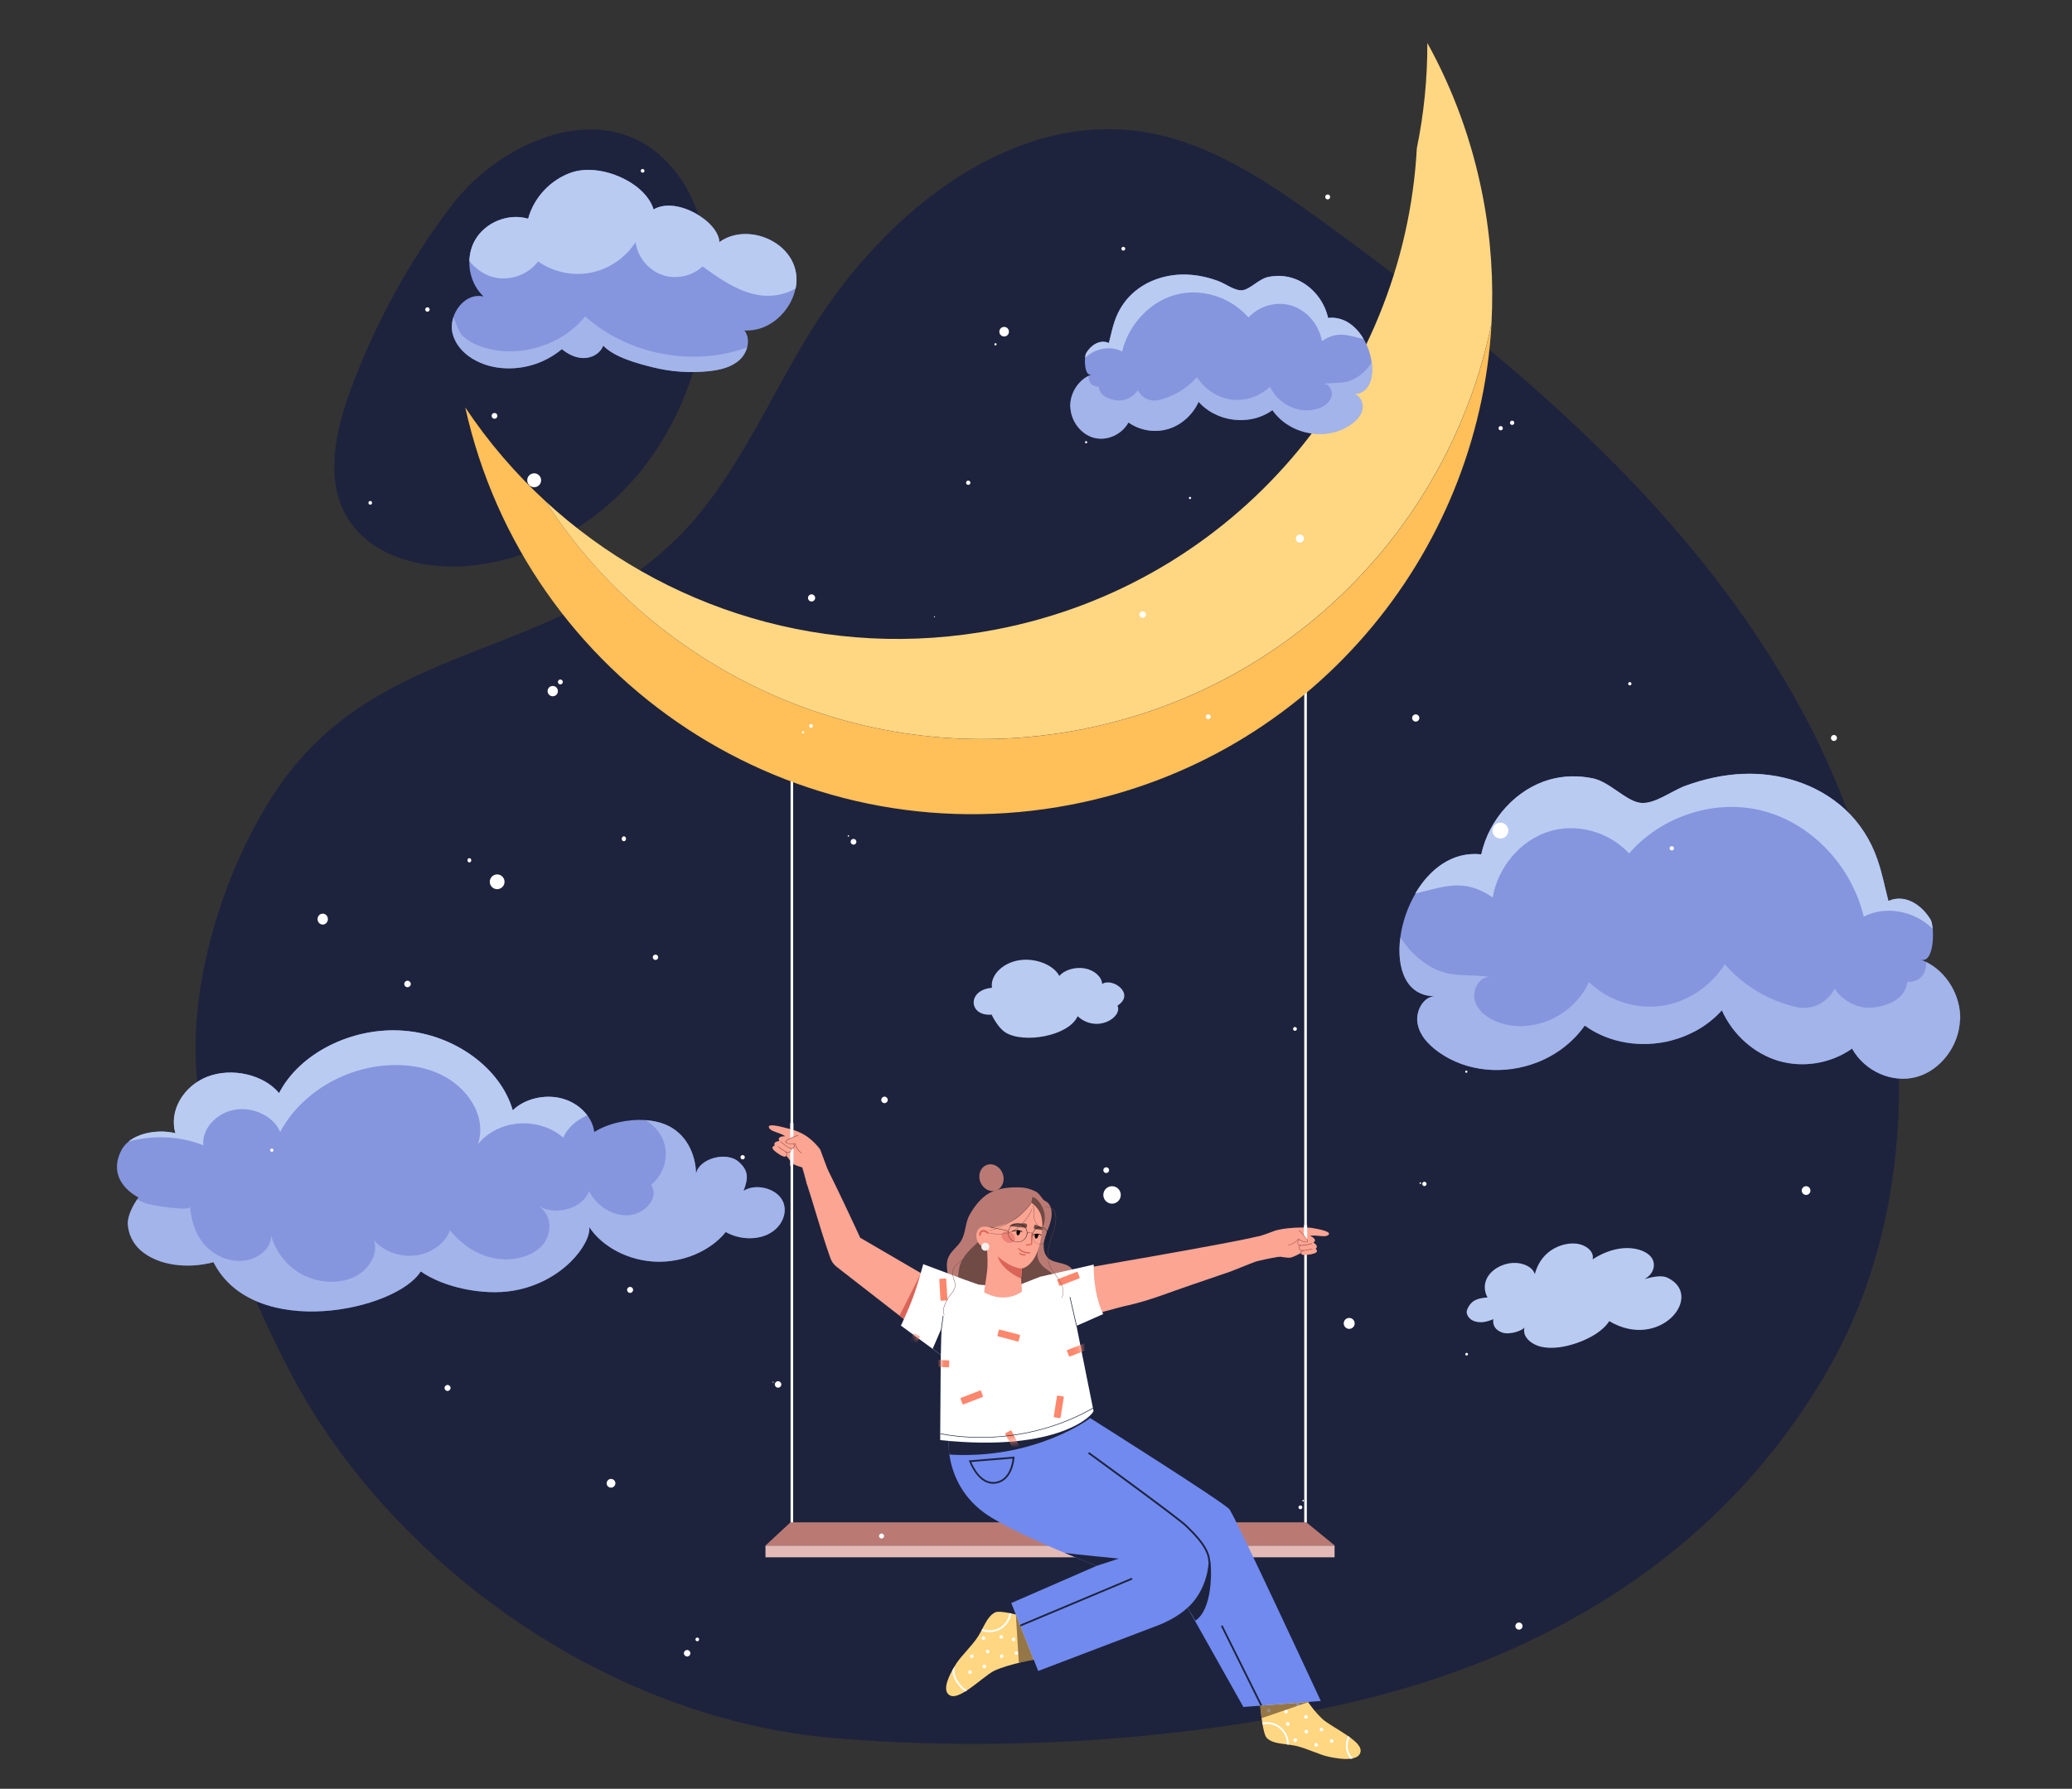 <svg width="337" height="291" viewBox="0 0 337 291" fill="none" xmlns="http://www.w3.org/2000/svg">
<rect x="0" y="0" width="337" height="291" fill="#333333" stroke="none"/>
<mask id="mask0_14_3095" style="mask-type:alpha" maskUnits="userSpaceOnUse" x="0" y="0" width="337" height="291">
<rect width="337" height="291" fill="#D9D9D9"/>
</mask>
<g mask="url(#mask0_14_3095)">
<path d="M297.82 221.93C283.41 247.71 260.2 264.06 234.13 272.86C230.93 273.94 227.7 274.9 224.43 275.76C222.01 276.39 219.56 276.98 217.07 277.54C200.16 281.31 181.85 283.3 163.97 283.64C154.36 283.82 144.88 283.52 135.82 282.76C129.49 282.23 123.27 281.07 117.21 279.37C86.52 270.74 60.16 248.18 47.1 223.05C39.94 209.26 34.31 194.86 32.14 176.51C30.26 160.65 36.46 141 45.21 128.17C61.86 103.75 90.22 107.76 110.59 87.08C113 84.63 115.14 81.93 117.12 79.08C122.61 71.15 126.82 62.03 131.96 53.75C144.3 33.88 165.14 17.78 186.68 21.59C190.81 22.32 194.76 23.74 198.57 25.59C204.87 28.64 210.79 32.85 216.54 37.06C239.88 54.14 263.12 72.72 280.77 96.43C284.84 101.91 288.62 107.65 292.03 113.72C300.38 128.58 306.1 145.79 308.09 163.19C310.43 183.67 307.6 204.42 297.82 221.93Z" fill="#1D233D"/>
<path d="M73.36 33.53C66.48 42.63 60.95 52.76 57.01 63.47C54.55 70.17 52.81 78.02 56.46 84.16C60.16 90.37 68.25 92.58 75.47 92.1C85.74 91.41 95.51 86.29 102.45 78.69C109.39 71.09 113.56 61.15 114.81 50.93C115.75 43.25 114.94 34.96 110.42 28.68C100.27 14.57 81.81 22.34 73.35 33.54L73.36 33.53Z" fill="#1D233D"/>
<g style="mix-blend-mode:screen" opacity="0.5">
<path d="M215.85 125.83C204.72 146.35 187.46 162.81 169.62 177.87C157.48 188.11 144.45 198.5 138.28 213.13C129.39 234.2 137.65 259.83 154.14 275.67C157.21 278.61 160.5 281.26 163.98 283.63C154.37 283.81 144.89 283.51 135.83 282.75C129.5 282.22 123.28 281.06 117.22 279.36C109.26 273.75 101.77 267.47 95.57 259.93C83.63 245.4 77.07 224.95 83.83 207.39C88.48 195.31 98.64 186.24 109.16 178.71C119.69 171.18 131.06 164.58 139.96 155.19C148.87 145.8 155.13 132.7 152.49 120.03C150.59 110.91 144.43 103.29 137.88 96.67C131.67 90.4 124.93 84.65 117.75 79.52C117.54 79.37 117.33 79.22 117.12 79.07C122.61 71.14 126.82 62.02 131.96 53.74C144.3 33.87 165.14 17.77 186.68 21.58C190.81 22.31 194.76 23.73 198.57 25.58C200.02 26.98 201.42 28.42 202.77 29.86C210.71 38.35 218.07 47.64 222.47 58.4C231.3 80.01 226.99 105.31 215.85 125.82V125.83Z" fill="#1D233D"/>
</g>
<g style="mix-blend-mode:screen" opacity="0.5">
<path d="M308.1 163.19C288.36 183.94 254.96 190.33 237.77 213.76C225.44 230.57 224.88 254.24 234.13 272.87C230.93 273.95 227.7 274.91 224.43 275.77C222.01 276.4 219.56 276.99 217.07 277.55C213.63 272.3 211.1 266.25 209.37 260.46C204.33 243.64 205.81 224.63 214.83 209.4C228.82 185.77 256.8 173.04 270.58 149.29C279.76 133.47 281.44 115.01 280.77 96.44C284.84 101.91 288.62 107.66 292.03 113.73C300.38 128.59 306.1 145.8 308.09 163.2L308.1 163.19Z" fill="#1D233D"/>
</g>
<path d="M212.34 247.82C212.23 247.82 212.13 247.73 212.13 247.61V105.4C212.13 105.29 212.22 105.19 212.34 105.19C212.46 105.19 212.55 105.28 212.55 105.4V247.61C212.55 247.72 212.46 247.82 212.34 247.82Z" fill="white"/>
<path d="M128.79 247.82C128.68 247.82 128.58 247.73 128.58 247.61V119.12C128.58 119.01 128.67 118.91 128.79 118.91C128.91 118.91 129 119 129 119.12V247.61C129 247.72 128.91 247.82 128.79 247.82Z" fill="white"/>
<path d="M212.47 247.65H128.57L124.49 251.44H217.11L212.47 247.65Z" fill="#BA7A73"/>
<path d="M217.06 251.44H124.5V253.34H217.06V251.44Z" fill="#E3BAB6"/>
<path d="M174.17 130.91C129.13 139.59 85.55 110.78 75.67 66.28C79.42 71.91 83.82 77.03 88.74 81.56C106.9 109.66 140.89 125.41 175.76 118.69C210.36 112.02 235.93 85.14 242.59 52.64C240.5 90.43 213.03 123.42 174.18 130.91H174.17Z" fill="#FFBF59"/>
<path d="M242.58 52.63C235.92 85.12 210.35 112.01 175.75 118.68C140.88 125.4 106.89 109.65 88.73 81.55C107.79 99.1 134.64 107.68 162.03 102.4C200.88 94.91 228.36 61.92 230.44 24.13C231.58 18.56 232.17 12.82 232.15 6.99C236.34 14.57 239.43 22.94 241.16 31.91C242.51 38.89 242.95 45.84 242.58 52.63Z" fill="#FFD782"/>
<path d="M318.78 165.9C318.64 170.17 315.59 174.16 311.67 175.21C307.75 176.26 303.28 174.28 301.23 170.59C297.77 173.02 293.29 173.76 289.29 172.59C285.29 171.41 281.83 168.33 280.05 164.36C279.9 164.53 279.74 164.69 279.58 164.86C279.47 164.97 279.37 165.07 279.26 165.18C279.15 165.28 279.04 165.39 278.93 165.49C278.82 165.59 278.71 165.69 278.59 165.79C278.19 166.13 277.78 166.45 277.35 166.75C277.23 166.84 277.11 166.92 276.98 167C276.86 167.08 276.73 167.16 276.6 167.24C276.47 167.32 276.35 167.39 276.22 167.47C276.11 167.53 276.01 167.59 275.9 167.65C275.86 167.67 275.81 167.7 275.77 167.72C275.66 167.78 275.55 167.84 275.44 167.89C275.09 168.07 274.74 168.24 274.38 168.39C274.26 168.44 274.15 168.49 274.03 168.54C273.89 168.6 273.76 168.65 273.62 168.7C273.48 168.75 273.34 168.8 273.2 168.85C273.06 168.9 272.92 168.95 272.78 168.99C272.43 169.1 272.07 169.21 271.72 169.3C271.59 169.33 271.47 169.36 271.34 169.39C271.24 169.41 271.14 169.44 271.03 169.46C270.91 169.49 270.8 169.51 270.68 169.53C270.58 169.55 270.48 169.57 270.39 169.58C270.27 169.6 270.14 169.62 270.02 169.64C267.56 170.02 265.02 169.87 262.63 169.19C262.43 169.13 262.22 169.07 262.02 169C261.62 168.87 261.22 168.72 260.83 168.56C260.44 168.4 260.05 168.22 259.67 168.02C259.57 167.97 259.48 167.92 259.39 167.87C259.2 167.77 259.02 167.66 258.83 167.55C258.46 167.33 258.1 167.09 257.75 166.84C257.29 167.5 256.78 168.11 256.23 168.69C255.99 168.94 255.74 169.19 255.48 169.43C255.29 169.61 255.09 169.78 254.89 169.95C254.62 170.17 254.35 170.39 254.07 170.6C253.93 170.7 253.79 170.8 253.65 170.9C252.65 171.59 251.58 172.18 250.47 172.65C250.31 172.72 250.15 172.78 249.99 172.84C244.76 174.87 238.62 174.45 233.98 171.15C233.16 170.56 232.36 169.86 231.73 169.05C231.65 168.95 231.58 168.85 231.51 168.75C231.46 168.67 231.41 168.6 231.36 168.52C231.28 168.39 231.2 168.26 231.13 168.12C231.1 168.07 231.07 168.01 231.04 167.96C230.97 167.82 230.91 167.68 230.85 167.54C230.84 167.51 230.83 167.48 230.82 167.45C230.75 167.28 230.7 167.1 230.65 166.92C230.65 166.89 230.63 166.86 230.63 166.83C230.62 166.77 230.6 166.71 230.59 166.65C230.58 166.59 230.57 166.53 230.55 166.46C230.33 165.18 230.78 163.75 231.64 162.88C231.66 162.86 231.68 162.84 231.7 162.82C231.89 162.63 232.1 162.47 232.33 162.35C232.4 162.31 232.47 162.28 232.54 162.25C232.61 162.22 232.68 162.19 232.76 162.17C232.81 162.15 232.86 162.14 232.91 162.13C232.95 162.12 233 162.11 233.04 162.1C233.17 162.07 233.31 162.06 233.45 162.06C228.72 162.13 227.07 157.56 227.76 152.47C228.08 150.08 228.92 147.57 230.21 145.38C232.51 141.44 236.23 138.49 240.94 139C242.2 133.25 246.63 128.4 252.02 126.85C254.33 126.19 256.77 126.15 259.11 126.64C261.81 127.21 264.35 130.21 266.68 130.6C269.01 130.99 271.87 128.67 274.16 127.84C277.17 126.75 280.3 126.04 283.48 125.91C289.43 125.66 295.57 127.51 300.07 131.64C302.45 133.83 304.29 136.67 305.36 139.81C306.21 142.29 306.35 143.48 307.16 146.58C309.91 145.37 312.62 147.27 314.03 149.64C314.18 149.89 314.29 150.42 314.35 151.08C314.54 153.23 314.14 156.72 312.35 156.1C312.67 156.21 312.99 156.34 313.29 156.5C316.64 158.15 318.95 162 318.82 165.92L318.78 165.9Z" fill="#8596DE"/>
<g style="mix-blend-mode:multiply" opacity="0.56">
<path d="M318.78 165.9C318.64 170.17 315.59 174.16 311.67 175.21C307.75 176.26 303.28 174.28 301.23 170.59C297.77 173.02 293.29 173.76 289.29 172.59C285.29 171.41 281.83 168.33 280.05 164.36C279.9 164.53 279.74 164.69 279.58 164.86C279.47 164.97 279.37 165.07 279.26 165.18C279.15 165.28 279.04 165.39 278.93 165.49C278.82 165.59 278.71 165.69 278.59 165.79C278.19 166.13 277.78 166.45 277.35 166.75C277.23 166.84 277.11 166.92 276.98 167C276.86 167.08 276.73 167.16 276.6 167.24C276.47 167.32 276.35 167.39 276.22 167.47C276.11 167.53 276.01 167.59 275.9 167.65C275.86 167.67 275.81 167.7 275.77 167.72C275.66 167.78 275.55 167.84 275.44 167.89C275.09 168.07 274.74 168.24 274.38 168.39C274.26 168.44 274.15 168.49 274.03 168.54C273.89 168.6 273.76 168.65 273.62 168.7C273.48 168.75 273.34 168.8 273.2 168.85C273.06 168.9 272.92 168.95 272.78 168.99C272.43 169.1 272.07 169.21 271.72 169.3C271.59 169.33 271.47 169.36 271.34 169.39C271.24 169.41 271.14 169.44 271.03 169.46C270.91 169.49 270.8 169.51 270.68 169.53C270.58 169.55 270.48 169.57 270.39 169.58C270.27 169.6 270.14 169.62 270.02 169.64C267.56 170.02 265.02 169.87 262.63 169.19C262.43 169.13 262.22 169.07 262.02 169C261.62 168.87 261.22 168.72 260.83 168.56C260.44 168.4 260.05 168.22 259.67 168.02C259.57 167.97 259.48 167.92 259.39 167.87C259.2 167.77 259.02 167.66 258.83 167.55C258.46 167.33 258.1 167.09 257.75 166.84C257.29 167.5 256.78 168.11 256.23 168.69C255.99 168.94 255.74 169.19 255.48 169.43C255.29 169.61 255.09 169.78 254.89 169.95C254.62 170.17 254.35 170.39 254.07 170.6C253.93 170.7 253.79 170.8 253.65 170.9C252.65 171.59 251.58 172.18 250.47 172.65C250.31 172.72 250.15 172.78 249.99 172.84C244.76 174.87 238.62 174.45 233.98 171.15C233.16 170.56 232.36 169.86 231.73 169.05C231.65 168.95 231.58 168.85 231.51 168.75C231.46 168.67 231.41 168.6 231.36 168.52C231.28 168.39 231.2 168.26 231.13 168.12C231.1 168.07 231.07 168.01 231.04 167.96C230.97 167.82 230.91 167.68 230.85 167.54C230.84 167.51 230.83 167.48 230.82 167.45C230.75 167.28 230.7 167.1 230.65 166.92C230.65 166.89 230.63 166.86 230.63 166.83C230.62 166.77 230.6 166.71 230.59 166.65C230.58 166.59 230.57 166.53 230.55 166.46C230.33 165.18 230.78 163.75 231.64 162.88C231.66 162.86 231.68 162.84 231.7 162.82C231.89 162.63 232.1 162.47 232.33 162.35C232.4 162.31 232.47 162.28 232.54 162.25C232.61 162.22 232.68 162.19 232.76 162.17C232.81 162.15 232.86 162.14 232.91 162.13C232.95 162.12 233 162.11 233.04 162.1C233.17 162.07 233.31 162.06 233.45 162.06C228.72 162.13 227.07 157.56 227.76 152.47C228.86 154.19 230.23 155.68 232.05 156.87C235.76 159.33 238.64 158.31 242.5 158.96C240.76 158.66 239.39 160.95 239.87 162.74C240.35 164.53 242.01 165.69 243.67 166.3C249.19 168.31 255.91 165.34 258.43 159.77C261.56 162.75 265.93 164.2 270.11 163.65C274.29 163.1 278.19 160.55 280.53 156.86C283.62 160.41 287.79 162.86 292.26 163.84C294.7 164.38 297.19 163.15 298.39 160.84C299.65 162.75 301.83 163.94 304.03 163.94C304.22 163.94 304.4 163.94 304.59 163.91C306.97 163.69 309.96 162.52 310.19 159.74C313.56 159.8 313.28 156.49 313.28 156.49C316.63 158.14 318.94 161.99 318.81 165.91L318.78 165.9Z" fill="#BACBF2"/>
</g>
<g style="mix-blend-mode:screen">
<path d="M314.31 151.06C311.38 148.21 306.74 147.24 303.13 149.12C301.17 140.9 294.71 134.06 286.94 131.97C279.17 129.87 270.4 132.61 264.96 138.83C261.63 135.25 256.35 133.83 251.81 135.3C247.26 136.77 243.64 141.06 242.77 146C238.1 142.71 234.62 144.34 230.18 145.36C232.48 141.42 236.2 138.47 240.91 138.98C242.17 133.23 246.6 128.38 251.99 126.83C254.3 126.17 256.74 126.13 259.08 126.62C261.78 127.19 264.32 130.19 266.65 130.58C268.98 130.97 271.84 128.65 274.13 127.82C277.14 126.73 280.27 126.02 283.45 125.89C289.4 125.64 295.54 127.49 300.04 131.62C302.42 133.81 304.26 136.65 305.33 139.79C306.18 142.27 306.33 143.46 307.13 146.56C309.88 145.35 312.59 147.25 314 149.62C314.15 149.87 314.26 150.4 314.32 151.06H314.31Z" fill="#BACBF2"/>
</g>
<path d="M174.09 66.21C174.17 68.51 175.81 70.66 177.92 71.22C180.03 71.78 182.44 70.72 183.54 68.73C185.4 70.04 187.81 70.44 189.97 69.8C192.12 69.17 193.99 67.5 194.95 65.37C195.03 65.46 195.12 65.55 195.2 65.64C195.26 65.7 195.31 65.75 195.37 65.81C195.43 65.87 195.49 65.92 195.55 65.98C195.61 66.03 195.67 66.09 195.73 66.14C195.95 66.32 196.17 66.5 196.4 66.66C196.47 66.71 196.53 66.75 196.6 66.8C196.67 66.84 196.73 66.89 196.8 66.93C196.87 66.97 196.94 67.01 197.01 67.05C197.07 67.08 197.12 67.12 197.18 67.15C197.2 67.16 197.23 67.18 197.25 67.19C197.31 67.22 197.37 67.25 197.43 67.28C197.62 67.38 197.81 67.47 198 67.55C198.06 67.58 198.13 67.6 198.19 67.63C198.26 67.66 198.34 67.69 198.41 67.72C198.48 67.75 198.56 67.78 198.63 67.8C198.7 67.83 198.78 67.85 198.86 67.88C199.05 67.94 199.24 68 199.43 68.04C199.5 68.06 199.57 68.07 199.64 68.09C199.69 68.1 199.75 68.12 199.8 68.13C199.86 68.14 199.93 68.16 199.99 68.17C200.04 68.18 200.1 68.19 200.15 68.2C200.22 68.21 200.28 68.22 200.35 68.23C201.68 68.43 203.04 68.36 204.33 67.99C204.44 67.96 204.55 67.93 204.66 67.89C204.88 67.82 205.09 67.74 205.3 67.65C205.51 67.56 205.72 67.46 205.92 67.36C205.97 67.33 206.02 67.31 206.07 67.28C206.17 67.22 206.27 67.17 206.37 67.11C206.57 66.99 206.76 66.86 206.95 66.73C207.2 67.08 207.47 67.42 207.77 67.72C207.9 67.86 208.04 67.99 208.17 68.12C208.27 68.22 208.38 68.31 208.49 68.4C208.63 68.52 208.78 68.64 208.93 68.75C209.01 68.81 209.08 68.86 209.16 68.91C209.7 69.28 210.27 69.6 210.87 69.85C210.96 69.89 211.04 69.92 211.13 69.95C213.94 71.04 217.25 70.82 219.75 69.04C220.19 68.72 220.62 68.35 220.96 67.91C221 67.86 221.04 67.8 221.08 67.75C221.11 67.71 221.14 67.67 221.16 67.62C221.2 67.55 221.25 67.48 221.29 67.4C221.31 67.37 221.32 67.34 221.34 67.31C221.38 67.24 221.41 67.16 221.44 67.08C221.44 67.06 221.45 67.05 221.46 67.03C221.5 66.94 221.53 66.84 221.55 66.74C221.55 66.72 221.55 66.71 221.56 66.69C221.56 66.66 221.58 66.62 221.58 66.59C221.58 66.56 221.59 66.52 221.6 66.49C221.72 65.8 221.47 65.03 221.01 64.56C221 64.55 220.99 64.54 220.98 64.53C220.88 64.43 220.76 64.34 220.64 64.28C220.6 64.26 220.57 64.24 220.53 64.22C220.49 64.2 220.45 64.19 220.41 64.18C220.38 64.18 220.36 64.16 220.33 64.16C220.31 64.16 220.28 64.15 220.26 64.14C220.19 64.13 220.11 64.12 220.04 64.12C222.58 64.16 223.47 61.7 223.1 58.96C222.93 57.67 222.47 56.32 221.78 55.14C220.54 53.02 218.54 51.43 216 51.71C215.32 48.61 212.94 46 210.04 45.17C208.8 44.81 207.48 44.79 206.22 45.06C204.77 45.37 203.4 46.98 202.15 47.19C200.9 47.4 199.35 46.15 198.12 45.7C196.5 45.11 194.82 44.73 193.1 44.66C189.89 44.53 186.59 45.52 184.17 47.75C182.89 48.93 181.9 50.46 181.32 52.15C180.86 53.49 180.78 54.13 180.35 55.79C178.87 55.14 177.41 56.16 176.65 57.44C176.57 57.57 176.51 57.86 176.48 58.22C176.38 59.38 176.59 61.26 177.56 60.92C177.39 60.98 177.22 61.05 177.05 61.13C175.25 62.02 174 64.09 174.07 66.2L174.09 66.21Z" fill="#8596DE"/>
<g style="mix-blend-mode:multiply" opacity="0.56">
<path d="M174.09 66.21C174.17 68.51 175.81 70.66 177.92 71.22C180.03 71.78 182.44 70.72 183.54 68.73C185.4 70.04 187.81 70.44 189.97 69.8C192.12 69.17 193.99 67.5 194.95 65.37C195.03 65.46 195.12 65.55 195.2 65.64C195.26 65.7 195.31 65.75 195.37 65.81C195.43 65.87 195.49 65.92 195.55 65.98C195.61 66.03 195.67 66.09 195.73 66.14C195.95 66.32 196.17 66.5 196.4 66.66C196.47 66.71 196.53 66.75 196.6 66.8C196.67 66.84 196.73 66.89 196.8 66.93C196.87 66.97 196.94 67.01 197.01 67.05C197.07 67.08 197.12 67.12 197.18 67.15C197.2 67.16 197.23 67.18 197.25 67.19C197.31 67.22 197.37 67.25 197.43 67.28C197.62 67.38 197.81 67.47 198 67.55C198.06 67.58 198.13 67.6 198.19 67.63C198.26 67.66 198.34 67.69 198.41 67.72C198.48 67.75 198.56 67.78 198.63 67.8C198.7 67.83 198.78 67.85 198.86 67.88C199.05 67.94 199.24 68 199.43 68.04C199.5 68.06 199.57 68.07 199.64 68.09C199.69 68.1 199.75 68.12 199.8 68.13C199.86 68.14 199.93 68.16 199.99 68.17C200.04 68.18 200.1 68.19 200.15 68.2C200.22 68.21 200.28 68.22 200.35 68.23C201.68 68.43 203.04 68.36 204.33 67.99C204.44 67.96 204.55 67.93 204.66 67.89C204.88 67.82 205.09 67.74 205.3 67.65C205.51 67.56 205.72 67.46 205.92 67.36C205.97 67.33 206.02 67.31 206.07 67.28C206.17 67.23 206.27 67.17 206.37 67.11C206.57 66.99 206.76 66.86 206.95 66.73C207.2 67.08 207.47 67.42 207.77 67.72C207.9 67.86 208.03 67.99 208.17 68.12C208.27 68.22 208.38 68.31 208.49 68.4C208.63 68.52 208.78 68.64 208.93 68.75C209.01 68.81 209.08 68.86 209.16 68.91C209.7 69.28 210.27 69.6 210.87 69.85C210.96 69.89 211.04 69.92 211.13 69.95C213.94 71.04 217.25 70.82 219.75 69.04C220.19 68.72 220.62 68.35 220.96 67.91C221 67.86 221.04 67.8 221.08 67.75C221.11 67.71 221.14 67.67 221.16 67.62C221.2 67.55 221.25 67.48 221.29 67.4C221.31 67.37 221.32 67.34 221.34 67.31C221.38 67.24 221.41 67.16 221.44 67.08C221.44 67.06 221.45 67.05 221.46 67.03C221.5 66.94 221.53 66.84 221.55 66.74C221.55 66.72 221.55 66.71 221.56 66.69C221.56 66.66 221.58 66.62 221.58 66.59C221.58 66.56 221.59 66.52 221.6 66.49C221.72 65.8 221.47 65.03 221.01 64.56C221 64.55 220.99 64.54 220.98 64.53C220.88 64.43 220.76 64.34 220.64 64.28C220.6 64.26 220.57 64.24 220.53 64.22C220.49 64.2 220.45 64.19 220.41 64.18C220.38 64.18 220.36 64.16 220.33 64.16C220.31 64.16 220.28 64.15 220.26 64.14C220.19 64.13 220.11 64.12 220.04 64.12C222.58 64.16 223.47 61.7 223.1 58.96C222.51 59.88 221.77 60.69 220.79 61.33C218.79 62.65 217.24 62.1 215.16 62.46C216.1 62.3 216.83 63.53 216.57 64.5C216.31 65.46 215.42 66.09 214.52 66.42C211.55 67.5 207.93 65.9 206.57 62.91C204.89 64.51 202.53 65.29 200.28 65C198.03 64.7 195.93 63.33 194.67 61.34C193.01 63.25 190.76 64.57 188.36 65.1C187.04 65.39 185.7 64.73 185.06 63.48C184.38 64.51 183.21 65.15 182.02 65.15C181.92 65.15 181.82 65.15 181.72 65.14C180.44 65.02 178.83 64.39 178.71 62.9C176.9 62.93 177.05 61.15 177.05 61.15C175.25 62.04 174 64.11 174.07 66.22L174.09 66.21Z" fill="#BACBF2"/>
</g>
<g style="mix-blend-mode:screen">
<path d="M176.49 58.22C178.07 56.68 180.56 56.16 182.51 57.18C183.57 52.76 187.04 49.07 191.22 47.95C195.4 46.82 200.12 48.29 203.06 51.64C204.85 49.71 207.69 48.95 210.14 49.74C212.59 50.53 214.54 52.84 215.01 55.5C217.52 53.73 219.4 54.61 221.79 55.16C220.55 53.04 218.55 51.45 216.01 51.73C215.33 48.63 212.95 46.02 210.05 45.19C208.81 44.83 207.49 44.81 206.23 45.08C204.78 45.39 203.41 47 202.16 47.21C200.91 47.42 199.36 46.17 198.13 45.72C196.51 45.13 194.83 44.75 193.11 44.68C189.91 44.55 186.6 45.54 184.18 47.77C182.9 48.95 181.91 50.48 181.33 52.17C180.87 53.51 180.79 54.15 180.36 55.81C178.88 55.16 177.42 56.18 176.66 57.46C176.58 57.59 176.52 57.88 176.49 58.24V58.22Z" fill="#BACBF2"/>
</g>
<path d="M125.08 200.71C122.96 201.82 120.09 201.6 118.04 200.42C115.55 203.52 111.1 205.41 106.68 205.25C102.26 205.09 98.01 202.89 95.84 199.63C96.16 202.26 91.56 208.63 83.41 209.98C78.59 210.78 72.15 209.45 68.43 206.83C64.51 213.19 41.27 218.2 34.72 205.33C30.67 206.42 25.79 205.97 22.85 203.38C21.58 202.25 20.88 200.7 20.79 199.15C20.71 197.69 21.8 195.86 22.29 195.13C22.43 194.92 22.52 194.8 22.52 194.8C22.52 194.8 17.16 192.26 19.71 187.18C19.99 186.61 20.41 186.12 20.92 185.71C22.8 184.19 25.97 183.73 28.55 184.35C27.48 180.77 29.8 176.69 33.77 175.15C37.74 173.62 42.91 174.81 45.41 177.83C48.74 171.34 57.27 167.05 65.6 167.67C73.93 168.28 81.45 173.76 83.41 180.63C85.32 178.75 88.61 177.95 91.41 178.7C93.11 179.15 94.58 180.16 95.53 181.44C96.14 182.26 96.54 183.19 96.65 184.16C98.82 182.77 102.08 182.02 105 182.22C106.14 182.3 107.23 182.53 108.19 182.92C111.6 184.31 113.13 187.72 113.21 190.91C113.68 188.48 118.16 187.22 120.16 189.02C121.74 190.45 121.74 191.6 120.93 193.72C122.93 192.47 126.15 193.31 127.21 195.21C128.27 197.11 127.21 199.58 125.1 200.69L125.08 200.71Z" fill="#8596DE"/>
<g style="mix-blend-mode:multiply" opacity="0.56">
<path d="M125.08 200.71C122.96 201.82 120.09 201.6 118.04 200.42C115.55 203.52 111.1 205.41 106.68 205.25C102.26 205.09 98.01 202.89 95.84 199.63C96.16 202.26 91.56 208.63 83.41 209.98C78.59 210.78 72.15 209.45 68.43 206.83C64.51 213.19 41.27 218.2 34.72 205.33C30.67 206.42 25.79 205.97 22.85 203.38C21.58 202.25 20.88 200.7 20.79 199.15C20.71 197.69 21.8 195.86 22.29 195.13C22.82 195.4 23.37 195.63 23.94 195.83C24.49 196.02 30.99 197.18 30.91 196.27C31.09 198.39 31.65 200.54 33.08 202.28C34.51 204.02 36.94 205.29 39.44 205.11C41.94 204.93 44.26 203.04 44.07 200.92C44.76 203.35 46.33 205.67 48.75 207.11C51.17 208.55 54.49 209 57.17 207.93C59.85 206.86 61.59 204.16 60.84 201.74C62.3 203.55 65.04 204.56 67.61 204.23C70.17 203.9 72.43 202.24 73.19 200.14C74.82 202.17 77.11 203.91 79.9 204.59C82.68 205.27 85.97 204.73 87.9 202.9C89.82 201.07 89.91 197.92 87.77 196.27C90.53 197.85 94.92 196.48 95.8 193.76C96.88 195.93 99.33 197.81 102.11 197.7C104.89 197.6 107.3 194.8 105.9 192.77C108.23 190.79 108.95 187.58 107.64 185.01C107.08 183.9 106.15 182.95 105.01 182.22C106.15 182.3 107.24 182.53 108.2 182.92C111.61 184.31 113.14 187.72 113.22 190.91C113.69 188.48 118.17 187.22 120.17 189.02C121.75 190.45 121.75 191.6 120.94 193.72C122.94 192.47 126.16 193.31 127.22 195.21C128.28 197.11 127.22 199.58 125.11 200.69L125.08 200.71Z" fill="#BACBF2"/>
</g>
<g style="mix-blend-mode:screen">
<path d="M95.5 181.45C93.74 182.21 92.28 183.49 91.61 185.07C89.77 183.43 87.02 182.56 84.35 182.77C81.69 182.98 79.18 184.27 77.72 186.16C79.29 181.68 76.05 176.61 71.1 174.53C66.15 172.45 60.02 173.06 55.18 175.31C50.96 177.27 47.52 180.43 45.57 184.16C44.6 181.66 41.24 180 38.18 180.53C35.13 181.06 32.8 183.7 33.07 186.32C30.24 185.16 27 184.78 23.9 185.13C22.88 185.24 21.87 185.44 20.89 185.71C22.77 184.19 25.94 183.73 28.52 184.35C27.45 180.77 29.77 176.69 33.74 175.15C37.71 173.62 42.88 174.81 45.38 177.83C48.71 171.34 57.24 167.05 65.57 167.67C73.9 168.28 81.42 173.76 83.38 180.63C85.29 178.75 88.58 177.95 91.38 178.7C93.08 179.15 94.55 180.16 95.5 181.44V181.45Z" fill="#BACBF2"/>
</g>
<path d="M129.38 46.94C128.62 50.72 125.02 54.03 121.08 53.75C121.69 54.55 121.78 55.58 121.51 56.55C121.3 57.31 120.87 58.03 120.28 58.56C118.96 59.76 117.12 60.19 115.34 60.38C112.26 60.72 109.12 60.49 106.12 59.74C103.66 59.13 99.9 58.11 98.11 56.23C97.66 57.47 96.31 58.24 94.99 58.25C93.67 58.27 92.41 57.64 91.39 56.8C88.49 59.22 84.67 60.34 80.89 59.79C77.73 59.33 74.5 57.45 73.64 54.37C73.39 53.47 73.45 52.5 73.74 51.61C74.44 49.45 76.47 47.7 78.66 48.24C77.08 46.77 76.27 44.58 76.34 42.43C76.38 41.24 76.68 40.07 77.27 39.04C78.93 36.14 82.69 34.62 85.9 35.57C86.83 32.11 89.58 29.19 92.98 28.04C97.68 26.46 104.97 29.64 106.3 34.06C110.05 31.85 116.9 36.05 117 39.38C121.11 36.4 127.89 38.75 129.29 43.63C129.6 44.72 129.62 45.84 129.4 46.92L129.38 46.94Z" fill="#8596DE"/>
<g style="mix-blend-mode:screen">
<path d="M129.38 46.94C127.62 47.99 125.34 48.35 123.28 47.98C119.92 47.38 117.03 45.33 114.27 43.34C112.53 44.97 109.85 45.51 107.61 44.69C105.37 43.87 103.67 41.73 103.38 39.37C101.76 41.92 99.08 43.76 96.12 44.35C93.16 44.94 89.98 44.27 87.51 42.53C85.82 44.82 82.62 45.85 79.91 45C78.69 44.61 77.23 43.66 76.34 42.45C76.38 41.26 76.68 40.09 77.27 39.06C78.93 36.16 82.69 34.64 85.9 35.59C86.83 32.13 89.58 29.21 92.98 28.06C97.68 26.48 104.97 29.66 106.3 34.08C110.05 31.87 116.9 36.07 117 39.4C121.11 36.42 127.89 38.77 129.29 43.65C129.6 44.74 129.62 45.86 129.4 46.94H129.38Z" fill="#BACBF2"/>
</g>
<g style="mix-blend-mode:multiply" opacity="0.56">
<path d="M121.5 56.55C121.29 57.31 120.86 58.03 120.27 58.56C118.95 59.76 117.11 60.19 115.33 60.38C112.25 60.72 109.11 60.49 106.11 59.74C103.65 59.13 99.89 58.11 98.1 56.23C97.65 57.47 96.3 58.24 94.98 58.25C93.66 58.27 92.4 57.64 91.38 56.8C88.48 59.22 84.66 60.34 80.88 59.79C77.72 59.33 74.49 57.45 73.63 54.37C73.38 53.47 73.44 52.5 73.73 51.61C74.24 52.53 74.52 53.96 75.3 54.69C76.43 55.74 77.93 56.36 79.4 56.72C85.08 58.14 91.49 56.01 95.18 51.47C102.18 57.72 112.68 59.71 121.5 56.53V56.55Z" fill="#BACBF2"/>
</g>
<g style="mix-blend-mode:screen">
<path d="M161.34 160.69C161.03 158.72 162.99 156.69 165.65 156.23C168.31 155.76 171.33 156.92 172.3 158.77C173.12 157.78 174.9 157.25 176.45 157.54C178 157.83 179.2 158.91 179.26 160.07C180.95 158.97 184.73 161.68 181.75 163.6C182.63 165.44 178.45 168.18 175.27 165.32C173.83 168.55 166.51 169.82 163.53 167.96C162.24 167.15 161.28 165.06 161.28 165.06C157.54 165.38 157.22 161.04 161.35 160.69H161.34Z" fill="#BACBF2"/>
</g>
<g style="mix-blend-mode:screen">
<path d="M238.57 213.68C238.41 213.12 239.06 212.04 239.69 211.65C240.32 211.26 241.15 211.1 241.94 211.07C241.33 209.99 241.31 208.68 242.07 207.55C242.82 206.43 244.39 205.55 246.03 205.45C247.67 205.35 249.28 206.11 249.63 207.27C249.97 206.03 250.59 204.78 251.76 203.79C252.92 202.81 254.69 202.14 256.34 202.31C257.99 202.48 259.34 203.63 259.03 204.87C260.44 203.95 262.15 203.22 263.96 203.06C265.77 202.9 267.66 203.39 268.54 204.49C269.42 205.59 269.01 207.28 267.46 208.07C268.7 207.76 270.19 207.37 271.21 207.86C277.34 210.79 269.96 219.83 261.74 214.92C260.71 216.52 258.66 217.71 256.49 218.47C254.66 219.11 252.58 219.5 250.75 219.11C248.92 218.71 247.51 217.34 247.97 215.91C247.82 216.37 245.62 217.23 244.34 216.78C242.48 216.13 242.9 214.6 242.9 214.6C242.9 214.6 241.75 215.11 240.86 215.1C239.9 215.1 238.88 214.75 238.58 213.68H238.57Z" fill="#BACBF2"/>
</g>
<path d="M80.86 144.65C81.523 144.65 82.06 144.113 82.06 143.45C82.06 142.787 81.523 142.25 80.86 142.25C80.197 142.25 79.66 142.787 79.66 143.45C79.66 144.113 80.197 144.65 80.86 144.65Z" fill="white"/>
<path d="M76.34 140.3C76.511 140.3 76.65 140.143 76.65 139.95C76.65 139.757 76.511 139.6 76.34 139.6C76.169 139.6 76.03 139.757 76.03 139.95C76.03 140.143 76.169 140.3 76.34 140.3Z" fill="white"/>
<path d="M52.49 150.41C52.954 150.41 53.33 150.011 53.33 149.52C53.33 149.028 52.954 148.63 52.49 148.63C52.026 148.63 51.65 149.028 51.65 149.52C51.65 150.011 52.026 150.41 52.49 150.41Z" fill="white"/>
<path d="M66.28 160.6C66.573 160.6 66.81 160.363 66.81 160.07C66.81 159.777 66.573 159.54 66.28 159.54C65.987 159.54 65.75 159.777 65.75 160.07C65.75 160.363 65.987 160.6 66.28 160.6Z" fill="white"/>
<path d="M107.05 155.73C107.05 155.97 106.85 156.17 106.61 156.17C106.37 156.17 106.17 155.97 106.17 155.73C106.17 155.49 106.37 155.29 106.61 155.29C106.85 155.29 107.05 155.49 107.05 155.73Z" fill="white"/>
<path d="M101.82 136.45C101.82 136.67 101.66 136.85 101.47 136.85C101.28 136.85 101.12 136.67 101.12 136.45C101.12 136.23 101.28 136.05 101.47 136.05C101.66 136.05 101.82 136.23 101.82 136.45Z" fill="white"/>
<path d="M89.9 113.27C90.364 113.27 90.74 112.894 90.74 112.43C90.74 111.966 90.364 111.59 89.9 111.59C89.436 111.59 89.06 111.966 89.06 112.43C89.06 112.894 89.436 113.27 89.9 113.27Z" fill="white"/>
<path d="M91.54 110.94C91.54 111.16 91.36 111.34 91.14 111.34C90.92 111.34 90.74 111.16 90.74 110.94C90.74 110.72 90.92 110.54 91.14 110.54C91.36 110.54 91.54 110.72 91.54 110.94Z" fill="white"/>
<path d="M132.58 97.27C132.58 97.59 132.32 97.85 132 97.85C131.68 97.85 131.42 97.59 131.42 97.27C131.42 96.95 131.68 96.69 132 96.69C132.32 96.69 132.58 96.95 132.58 97.27Z" fill="white"/>
<path d="M130.8 119.12C130.8 119.22 130.72 119.3 130.62 119.3C130.52 119.3 130.44 119.22 130.44 119.12C130.44 119.02 130.52 118.94 130.62 118.94C130.72 118.94 130.8 119.02 130.8 119.12Z" fill="white"/>
<path d="M131.91 118.41C132.081 118.41 132.22 118.271 132.22 118.1C132.22 117.929 132.081 117.79 131.91 117.79C131.739 117.79 131.6 117.929 131.6 118.1C131.6 118.271 131.739 118.41 131.91 118.41Z" fill="white"/>
<path d="M151.99 100.42C152.04 100.42 152.08 100.38 152.08 100.33C152.08 100.28 152.04 100.24 151.99 100.24C151.94 100.24 151.9 100.28 151.9 100.33C151.9 100.38 151.94 100.42 151.99 100.42Z" fill="white"/>
<path d="M44.21 187.38C44.359 187.38 44.48 187.259 44.48 187.11C44.48 186.961 44.359 186.84 44.21 186.84C44.061 186.84 43.94 186.961 43.94 187.11C43.94 187.259 44.061 187.38 44.21 187.38Z" fill="white"/>
<path d="M102.97 209.84C102.97 210.11 102.75 210.33 102.48 210.33C102.21 210.33 101.99 210.11 101.99 209.84C101.99 209.57 102.21 209.35 102.48 209.35C102.75 209.35 102.97 209.57 102.97 209.84Z" fill="white"/>
<path d="M73.28 225.79C73.28 226.06 73.06 226.28 72.79 226.28C72.52 226.28 72.3 226.06 72.3 225.79C72.3 225.52 72.52 225.3 72.79 225.3C73.06 225.3 73.28 225.52 73.28 225.79Z" fill="white"/>
<path d="M127.08 225.22C127.08 225.51 126.84 225.75 126.55 225.75C126.26 225.75 126.02 225.51 126.02 225.22C126.02 224.93 126.26 224.69 126.55 224.69C126.84 224.69 127.08 224.93 127.08 225.22Z" fill="white"/>
<path d="M125.84 224.86C125.84 224.86 125.8 224.95 125.75 224.95C125.7 224.95 125.66 224.91 125.66 224.86C125.66 224.81 125.7 224.77 125.75 224.77C125.8 224.77 125.84 224.81 125.84 224.86Z" fill="white"/>
<path d="M120.79 188.61C120.983 188.61 121.14 188.453 121.14 188.26C121.14 188.067 120.983 187.91 120.79 187.91C120.597 187.91 120.44 188.067 120.44 188.26C120.44 188.453 120.597 188.61 120.79 188.61Z" fill="white"/>
<path d="M196.92 116.6C196.92 116.82 196.74 117 196.52 117C196.3 117 196.12 116.82 196.12 116.6C196.12 116.38 196.3 116.2 196.52 116.2C196.74 116.2 196.92 116.38 196.92 116.6Z" fill="white"/>
<path d="M186.38 99.98C186.38 100.27 186.14 100.51 185.85 100.51C185.56 100.51 185.32 100.27 185.32 99.98C185.32 99.69 185.56 99.45 185.85 99.45C186.14 99.45 186.38 99.69 186.38 99.98Z" fill="white"/>
<path d="M211.42 88.27C211.785 88.27 212.08 87.975 212.08 87.61C212.08 87.245 211.785 86.95 211.42 86.95C211.056 86.95 210.76 87.245 210.76 87.61C210.76 87.975 211.056 88.27 211.42 88.27Z" fill="white"/>
<path d="M176.83 71.94C176.83 72.04 176.75 72.12 176.65 72.12C176.55 72.12 176.47 72.04 176.47 71.94C176.47 71.84 176.55 71.76 176.65 71.76C176.75 71.76 176.83 71.84 176.83 71.94Z" fill="white"/>
<path d="M162.09 56.01C162.09 56.11 162.01 56.19 161.91 56.19C161.81 56.19 161.73 56.11 161.73 56.01C161.73 55.91 161.81 55.83 161.91 55.83C162.01 55.83 162.09 55.91 162.09 56.01Z" fill="white"/>
<path d="M210.62 167.69C210.791 167.69 210.93 167.551 210.93 167.38C210.93 167.209 210.791 167.07 210.62 167.07C210.449 167.07 210.31 167.209 210.31 167.38C210.31 167.551 210.449 167.69 210.62 167.69Z" fill="white"/>
<path d="M231.67 192.95C231.863 192.95 232.02 192.793 232.02 192.6C232.02 192.407 231.863 192.25 231.67 192.25C231.477 192.25 231.32 192.407 231.32 192.6C231.32 192.793 231.477 192.95 231.67 192.95Z" fill="white"/>
<path d="M231.14 192.47C231.14 192.54 231.08 192.6 231.01 192.6C230.94 192.6 230.88 192.54 230.88 192.47C230.88 192.4 230.94 192.34 231.01 192.34C231.08 192.34 231.14 192.4 231.14 192.47Z" fill="white"/>
<path d="M238.67 174.34C238.67 174.44 238.59 174.52 238.49 174.52C238.39 174.52 238.31 174.44 238.31 174.34C238.31 174.24 238.39 174.16 238.49 174.16C238.59 174.16 238.67 174.24 238.67 174.34Z" fill="white"/>
<path d="M211.5 245.52C211.671 245.52 211.81 245.381 211.81 245.21C211.81 245.039 211.671 244.9 211.5 244.9C211.329 244.9 211.19 245.039 211.19 245.21C211.19 245.381 211.329 245.52 211.5 245.52Z" fill="white"/>
<path d="M212.08 244.14C212.08 244.21 212.02 244.27 211.95 244.27C211.88 244.27 211.82 244.21 211.82 244.14C211.82 244.07 211.88 244.01 211.95 244.01C212.02 244.01 212.08 244.07 212.08 244.14Z" fill="white"/>
<path d="M238.76 220.3C238.76 220.42 238.66 220.52 238.54 220.52C238.42 220.52 238.32 220.42 238.32 220.3C238.32 220.18 238.42 220.08 238.54 220.08C238.66 220.08 238.76 220.18 238.76 220.3Z" fill="white"/>
<path d="M247.05 265.11C247.37 265.11 247.63 264.85 247.63 264.53C247.63 264.21 247.37 263.95 247.05 263.95C246.729 263.95 246.47 264.21 246.47 264.53C246.47 264.85 246.729 265.11 247.05 265.11Z" fill="white"/>
<path d="M219.44 216.18C219.932 216.18 220.33 215.781 220.33 215.29C220.33 214.798 219.932 214.4 219.44 214.4C218.949 214.4 218.55 214.798 218.55 215.29C218.55 215.781 218.949 216.18 219.44 216.18Z" fill="white"/>
<path d="M157.48 78.88C157.673 78.88 157.83 78.723 157.83 78.53C157.83 78.337 157.673 78.18 157.48 78.18C157.287 78.18 157.13 78.337 157.13 78.53C157.13 78.723 157.287 78.88 157.48 78.88Z" fill="white"/>
<path d="M193.73 81.01C193.73 81.11 193.65 81.19 193.55 81.19C193.45 81.19 193.37 81.11 193.37 81.01C193.37 80.91 193.45 80.83 193.55 80.83C193.65 80.83 193.73 80.91 193.73 81.01Z" fill="white"/>
<path d="M244.03 136.41C244.742 136.41 245.32 135.833 245.32 135.12C245.32 134.408 244.742 133.83 244.03 133.83C243.318 133.83 242.74 134.408 242.74 135.12C242.74 135.833 243.318 136.41 244.03 136.41Z" fill="white"/>
<path d="M271.91 138.35C272.103 138.35 272.26 138.193 272.26 138C272.26 137.807 272.103 137.65 271.91 137.65C271.717 137.65 271.56 137.807 271.56 138C271.56 138.193 271.717 138.35 271.91 138.35Z" fill="white"/>
<path d="M265.08 111.5C265.229 111.5 265.35 111.379 265.35 111.23C265.35 111.081 265.229 110.96 265.08 110.96C264.931 110.96 264.81 111.081 264.81 111.23C264.81 111.379 264.931 111.5 265.08 111.5Z" fill="white"/>
<path d="M298.77 120.05C298.77 120.32 298.55 120.54 298.28 120.54C298.01 120.54 297.79 120.32 297.79 120.05C297.79 119.78 298.01 119.56 298.28 119.56C298.55 119.56 298.77 119.78 298.77 120.05Z" fill="white"/>
<path d="M246.29 68.78C246.29 68.98 246.13 69.13 245.94 69.13C245.75 69.13 245.59 68.97 245.59 68.78C245.59 68.59 245.75 68.43 245.94 68.43C246.13 68.43 246.29 68.59 246.29 68.78Z" fill="white"/>
<path d="M244.08 70.01C244.273 70.01 244.43 69.853 244.43 69.66C244.43 69.467 244.273 69.31 244.08 69.31C243.887 69.31 243.73 69.467 243.73 69.66C243.73 69.853 243.887 70.01 244.08 70.01Z" fill="white"/>
<path d="M163.32 54.74C163.751 54.74 164.1 54.391 164.1 53.96C164.1 53.529 163.751 53.18 163.32 53.18C162.889 53.18 162.54 53.529 162.54 53.96C162.54 54.391 162.889 54.74 163.32 54.74Z" fill="white"/>
<path d="M183.01 40.46C183.01 40.63 182.87 40.77 182.7 40.77C182.53 40.77 182.39 40.63 182.39 40.46C182.39 40.29 182.53 40.15 182.7 40.15C182.87 40.15 183.01 40.29 183.01 40.46Z" fill="white"/>
<path d="M215.94 32.44C216.161 32.44 216.34 32.261 216.34 32.04C216.34 31.819 216.161 31.64 215.94 31.64C215.719 31.64 215.54 31.819 215.54 32.04C215.54 32.261 215.719 32.44 215.94 32.44Z" fill="white"/>
<path d="M99.38 242.01C99.772 242.01 100.09 241.692 100.09 241.3C100.09 240.908 99.772 240.59 99.38 240.59C98.988 240.59 98.67 240.908 98.67 241.3C98.67 241.692 98.988 242.01 99.38 242.01Z" fill="white"/>
<path d="M112.29 268.95C112.29 269.24 112.05 269.48 111.76 269.48C111.47 269.48 111.23 269.24 111.23 268.95C111.23 268.66 111.47 268.42 111.76 268.42C112.05 268.42 112.29 268.66 112.29 268.95Z" fill="white"/>
<path d="M113.71 266.7C113.71 266.86 113.58 267 113.41 267C113.24 267 113.11 266.87 113.11 266.7C113.11 266.53 113.24 266.4 113.41 266.4C113.58 266.4 113.71 266.53 113.71 266.7Z" fill="white"/>
<path d="M143.79 249.88C143.79 250.11 143.6 250.29 143.38 250.29C143.16 250.29 142.97 250.1 142.97 249.88C142.97 249.66 143.16 249.47 143.38 249.47C143.6 249.47 143.79 249.66 143.79 249.88Z" fill="white"/>
<path d="M180.87 195.81C181.654 195.81 182.29 195.174 182.29 194.39C182.29 193.606 181.654 192.97 180.87 192.97C180.086 192.97 179.45 193.606 179.45 194.39C179.45 195.174 180.086 195.81 180.87 195.81Z" fill="white"/>
<path d="M179.92 190.83C180.18 190.83 180.39 190.619 180.39 190.36C180.39 190.1 180.18 189.89 179.92 189.89C179.66 189.89 179.45 190.1 179.45 190.36C179.45 190.619 179.66 190.83 179.92 190.83Z" fill="white"/>
<path d="M293.75 194.39C294.142 194.39 294.46 194.072 294.46 193.68C294.46 193.288 294.142 192.97 293.75 192.97C293.358 192.97 293.04 193.288 293.04 193.68C293.04 194.072 293.358 194.39 293.75 194.39Z" fill="white"/>
<path d="M230.85 116.8C230.85 117.13 230.58 117.39 230.26 117.39C229.94 117.39 229.67 117.12 229.67 116.8C229.67 116.48 229.94 116.21 230.26 116.21C230.58 116.21 230.85 116.48 230.85 116.8Z" fill="white"/>
<path d="M139.29 136.94C139.29 137.2 139.08 137.41 138.82 137.41C138.56 137.41 138.35 137.2 138.35 136.94C138.35 136.68 138.56 136.47 138.82 136.47C139.08 136.47 139.29 136.68 139.29 136.94Z" fill="white"/>
<path d="M138.11 135.99C138.11 136.06 138.06 136.11 137.99 136.11C137.92 136.11 137.87 136.06 137.87 135.99C137.87 135.92 137.92 135.87 137.99 135.87C138.06 135.87 138.11 135.92 138.11 135.99Z" fill="white"/>
<path d="M144.39 178.93C144.39 179.22 144.15 179.46 143.86 179.46C143.57 179.46 143.33 179.22 143.33 178.93C143.33 178.64 143.57 178.4 143.86 178.4C144.15 178.4 144.39 178.64 144.39 178.93Z" fill="white"/>
<path d="M80.9 67.65C80.9 67.91 80.69 68.12 80.43 68.12C80.17 68.12 79.96 67.91 79.96 67.65C79.96 67.39 80.17 67.18 80.43 67.18C80.69 67.18 80.9 67.39 80.9 67.65Z" fill="white"/>
<path d="M86.88 79.26C87.504 79.26 88.01 78.754 88.01 78.13C88.01 77.506 87.504 77 86.88 77C86.256 77 85.75 77.506 85.75 78.13C85.75 78.754 86.256 79.26 86.88 79.26Z" fill="white"/>
<path d="M60.52 81.8C60.52 81.96 60.39 82.1 60.22 82.1C60.05 82.1 59.92 81.97 59.92 81.8C59.92 81.63 60.05 81.5 60.22 81.5C60.39 81.5 60.52 81.63 60.52 81.8Z" fill="white"/>
<path d="M69.88 50.35C69.88 50.55 69.72 50.71 69.52 50.71C69.32 50.71 69.16 50.55 69.16 50.35C69.16 50.15 69.32 49.99 69.52 49.99C69.72 49.99 69.88 50.15 69.88 50.35Z" fill="white"/>
<path d="M104.82 27.79C104.82 27.95 104.69 28.09 104.52 28.09C104.35 28.09 104.22 27.96 104.22 27.79C104.22 27.62 104.35 27.49 104.52 27.49C104.69 27.49 104.82 27.62 104.82 27.79Z" fill="white"/>
<path d="M157.13 219.87C156.1 219.82 154.99 219.71 154.21 219.03C153.9 218.76 153.67 218.42 153.51 218.04C153.24 217.41 153.14 216.67 153.13 215.98C153.11 215.15 153.18 214.73 152.75 214.04C152.34 213.38 152.24 212.57 152.51 211.84C152.8 211.06 153.45 210.48 153.84 209.75C154.82 207.96 153.43 206.23 154.31 204.41C154.79 203.42 155.79 202.78 156.34 201.83C157.11 200.5 156.96 198.91 157.73 197.57C158.49 196.25 159.58 194.81 160.92 194.08C162.5 193.23 164.35 193.1 166.15 193.18C166.88 193.21 167.63 193.45 168.29 193.76C169 194.09 169.21 194.58 169.67 195.13C169.85 195.35 170.13 195.41 170.36 195.61C170.62 195.84 170.81 196.16 170.91 196.49C171.2 197.38 171.01 198.35 170.72 199.23C170.42 200.11 170.01 200.96 169.83 201.87C169.65 202.78 169.73 203.81 170.33 204.52C171.43 205.83 174.24 205.08 174.64 207.17C174.83 208.18 174.01 209.14 174.11 210.17C174.8 217.42 161.47 220.08 157.14 219.86L157.13 219.87Z" fill="#BA7A73"/>
<path d="M169.97 206.29C170.46 206.69 171 207.01 171.47 207.48C172.1 208.12 172.55 208.92 172.75 209.79C173 210.91 172.88 212.85 171.91 213.66C171.11 214.33 169.3 214.16 168.34 214.11C167.22 214.06 166.05 213.98 165.11 213.38C164.23 212.81 163.67 211.82 163.46 210.79C163.1 209.04 163.66 207.18 164.71 205.74C165.19 205.07 167.38 202.5 168.34 202.71C169.02 202.86 168.79 203.47 168.74 203.93C168.67 204.61 168.99 205.29 169.43 205.79C169.6 205.98 169.77 206.14 169.96 206.29H169.97Z" fill="#704A45"/>
<path d="M162.49 206.57C162.19 208.8 160.78 210.72 159.3 212.42C157.53 214.45 155.6 216.33 153.51 218.03C153.24 217.4 153.14 216.66 153.13 215.97C153.1 214.36 153.24 211.7 154.4 210.46C154.71 210.12 155.09 209.84 155.34 209.45C155.95 208.54 155.78 207.34 156.01 206.27C156.31 204.86 157.29 203.73 158.32 202.77C159.09 202.05 159.72 201.21 160.83 201.87C162.22 202.69 162.68 205.09 162.48 206.56L162.49 206.57Z" fill="#704A45"/>
<path d="M169.51 199.33C169.54 199.48 169.55 199.63 169.55 199.78C170.01 198.84 170.06 197.7 169.69 196.72C169.44 196.06 168.7 194.8 167.9 194.74C167.87 195.05 167.81 195.34 167.72 195.64C168.82 196.49 169.52 197.39 169.51 199.34V199.33Z" fill="#704A45"/>
<path d="M220.02 286.06C219.91 286.08 219.79 286.1 219.67 286.11C218.57 286.24 217.12 286.01 216.03 285.77C214.58 285.45 212.46 284.39 210.75 284.01C210.38 283.93 209.99 283.87 209.6 283.82C209.5 283.81 209.41 283.8 209.31 283.78C207.99 283.61 206.67 283.47 205.98 282.66C205.73 282.37 205.52 281.51 205.35 280.53C205.34 280.43 205.32 280.34 205.3 280.24C205.26 280 205.22 279.75 205.19 279.5C205.08 278.73 205 277.99 204.96 277.47C204.92 277.03 204.89 276.75 204.89 276.75L212.22 275.98C212.22 275.98 212.39 276.32 212.75 276.86C212.75 276.87 212.76 276.89 212.77 276.9C213.22 277.57 213.94 278.54 215 279.57C215.76 280.31 217.73 281.35 219.27 282.42C219.35 282.48 219.43 282.53 219.51 282.59C220.55 283.35 221.34 284.12 221.3 284.83C221.26 285.53 220.74 285.89 220.01 286.04L220.02 286.06Z" fill="#FFD782"/>
<path d="M209.61 283.82C209.51 283.81 209.42 283.8 209.32 283.78C209.34 282.79 208.88 281.8 208.11 281.18C207.35 280.57 206.31 280.33 205.36 280.53C205.35 280.43 205.33 280.34 205.31 280.24C206.34 280.02 207.46 280.28 208.29 280.95C209.14 281.64 209.64 282.73 209.61 283.82Z" fill="white"/>
<path d="M209.44 278.51C209.41 278.67 209.25 278.77 209.09 278.73C208.93 278.7 208.83 278.54 208.87 278.38C208.9 278.22 209.06 278.12 209.22 278.16C209.38 278.19 209.48 278.35 209.44 278.51Z" fill="white"/>
<path d="M212.75 281.77C212.72 281.93 212.56 282.03 212.4 281.99C212.24 281.96 212.14 281.8 212.18 281.64C212.21 281.48 212.37 281.38 212.53 281.42C212.69 281.46 212.79 281.61 212.75 281.77Z" fill="white"/>
<path d="M214.36 283.91C214.33 284.07 214.17 284.17 214.01 284.13C213.85 284.09 213.75 283.94 213.79 283.78C213.82 283.62 213.98 283.52 214.14 283.56C214.3 283.59 214.4 283.75 214.36 283.91Z" fill="white"/>
<path d="M209.74 280.51C209.71 280.67 209.55 280.77 209.39 280.73C209.23 280.7 209.13 280.54 209.17 280.38C209.21 280.22 209.36 280.12 209.52 280.16C209.68 280.19 209.78 280.35 209.74 280.51Z" fill="white"/>
<path d="M211.35 277.29C211.32 277.45 211.16 277.55 211 277.51C210.84 277.47 210.74 277.32 210.78 277.16C210.81 277 210.97 276.9 211.13 276.94C211.29 276.98 211.39 277.13 211.35 277.29Z" fill="white"/>
<path d="M212.68 279.37C212.65 279.53 212.49 279.63 212.33 279.59C212.17 279.56 212.07 279.4 212.11 279.24C212.14 279.08 212.3 278.98 212.46 279.02C212.62 279.05 212.72 279.21 212.68 279.37Z" fill="white"/>
<path d="M210.95 283.16C210.92 283.32 210.76 283.42 210.6 283.38C210.44 283.35 210.34 283.19 210.38 283.03C210.41 282.87 210.57 282.77 210.73 282.81C210.89 282.84 210.99 283 210.95 283.16Z" fill="white"/>
<path d="M215.21 281.42C215.18 281.58 215.02 281.68 214.86 281.64C214.7 281.61 214.6 281.45 214.64 281.29C214.67 281.13 214.83 281.03 214.99 281.07C215.15 281.1 215.25 281.26 215.21 281.42Z" fill="white"/>
<path d="M216.89 283.28C216.86 283.44 216.7 283.54 216.54 283.5C216.38 283.47 216.28 283.31 216.32 283.15C216.35 282.99 216.51 282.89 216.67 282.93C216.83 282.96 216.93 283.12 216.89 283.28Z" fill="white"/>
<path d="M206.64 278.34C206.61 278.5 206.45 278.6 206.29 278.56C206.13 278.52 206.03 278.37 206.07 278.21C206.1 278.05 206.26 277.95 206.42 277.99C206.58 278.02 206.68 278.18 206.64 278.34Z" fill="white"/>
<path d="M220.02 286.06C219.91 286.08 219.79 286.1 219.67 286.11C219.25 285.63 218.97 284.99 218.91 284.3C218.85 283.63 218.98 282.98 219.28 282.43C219.36 282.49 219.44 282.54 219.52 282.6C219.26 283.09 219.14 283.67 219.2 284.26C219.27 284.96 219.56 285.6 220.02 286.04V286.06Z" fill="white"/>
<path opacity="0.45" d="M212.93 276.86L212.78 276.91L205.2 279.51C205.09 278.74 205.01 278 204.97 277.48L212.76 276.88H212.93V276.86Z" fill="#160202"/>
<path d="M168.53 269.94C168.53 269.94 164.22 270.63 161.73 271.79C160.71 272.27 158.92 273.91 157.3 274.97C157.21 275.03 157.11 275.09 157.02 275.15C156.06 275.74 155.19 276.1 154.6 275.85C153.29 275.28 154 273.32 154.91 271.68C155.02 271.48 155.14 271.28 155.25 271.09C155.35 270.91 155.46 270.75 155.56 270.59C156.37 269.34 158.1 267.73 159.05 266.26C159.25 265.94 159.44 265.6 159.63 265.25C159.68 265.16 159.72 265.08 159.76 264.99C160.38 263.81 160.98 262.63 161.97 262.26C162.33 262.13 163.21 262.23 164.18 262.41C164.27 262.43 164.37 262.45 164.47 262.47C166.1 262.8 167.88 263.31 167.88 263.31L168.51 269.95L168.53 269.94Z" fill="#FFD782"/>
<path d="M157.3 274.98C157.21 275.04 157.11 275.1 157.02 275.16C156.36 274.78 155.75 274.02 155.39 273.41C155.08 272.89 154.92 272.29 154.92 271.69C155.03 271.49 155.15 271.29 155.26 271.1C155.12 271.83 155.26 272.61 155.64 273.26C156.01 273.88 156.65 274.67 157.3 274.98Z" fill="white"/>
<path d="M162.79 265.02C162.01 265.48 161.07 265.62 160.19 265.43C160 265.39 159.82 265.33 159.64 265.26C159.69 265.17 159.73 265.09 159.77 265C160.69 265.36 161.78 265.28 162.63 264.77C163.47 264.27 164.06 263.38 164.19 262.42C164.28 262.44 164.38 262.46 164.48 262.48C164.33 263.52 163.69 264.49 162.78 265.03L162.79 265.02Z" fill="white"/>
<path d="M164.69 266.95C164.55 266.86 164.52 266.68 164.6 266.55C164.69 266.41 164.87 266.38 165 266.46C165.14 266.55 165.17 266.73 165.09 266.86C165 267 164.82 267.03 164.69 266.95Z" fill="white"/>
<path d="M160.48 268.91C160.34 268.82 160.31 268.64 160.39 268.51C160.48 268.37 160.66 268.34 160.79 268.42C160.92 268.5 160.96 268.69 160.88 268.82C160.79 268.96 160.61 268.99 160.48 268.91Z" fill="white"/>
<path d="M157.9 269.68C157.76 269.59 157.73 269.41 157.81 269.28C157.9 269.14 158.08 269.11 158.21 269.19C158.35 269.28 158.38 269.46 158.3 269.59C158.21 269.73 158.03 269.76 157.9 269.68Z" fill="white"/>
<path d="M162.7 266.54C162.56 266.45 162.53 266.27 162.61 266.14C162.7 266 162.88 265.97 163.01 266.05C163.15 266.14 163.18 266.32 163.1 266.45C163.01 266.59 162.83 266.62 162.7 266.54Z" fill="white"/>
<path d="M165.17 269.16C165.03 269.07 165 268.89 165.08 268.76C165.17 268.62 165.35 268.59 165.48 268.67C165.62 268.76 165.65 268.94 165.57 269.07C165.48 269.21 165.3 269.24 165.17 269.16Z" fill="white"/>
<path d="M162.75 269.68C162.61 269.59 162.58 269.41 162.66 269.28C162.75 269.14 162.93 269.11 163.06 269.19C163.2 269.28 163.23 269.46 163.15 269.59C163.06 269.73 162.88 269.76 162.75 269.68Z" fill="white"/>
<path d="M159.8 266.74C159.66 266.65 159.63 266.47 159.71 266.34C159.8 266.2 159.98 266.17 160.11 266.25C160.25 266.34 160.28 266.52 160.2 266.65C160.11 266.79 159.93 266.82 159.8 266.74Z" fill="white"/>
<path d="M159.95 271.34C159.81 271.25 159.78 271.07 159.86 270.94C159.94 270.81 160.13 270.77 160.26 270.85C160.4 270.94 160.43 271.12 160.35 271.25C160.26 271.39 160.08 271.42 159.95 271.34Z" fill="white"/>
<path d="M157.62 272.27C157.48 272.18 157.45 272 157.53 271.87C157.62 271.73 157.8 271.7 157.93 271.78C158.06 271.86 158.1 272.05 158.02 272.18C157.93 272.32 157.75 272.35 157.62 272.27Z" fill="white"/>
<path d="M165.82 264.39C165.68 264.3 165.65 264.12 165.73 263.99C165.82 263.85 166 263.82 166.13 263.9C166.27 263.99 166.3 264.17 166.22 264.3C166.13 264.44 165.95 264.47 165.82 264.39Z" fill="white"/>
<path opacity="0.45" d="M165.22 262.62L165.71 270.52L168.14 270.01L165.22 262.62Z" fill="#160202"/>
<path d="M214.81 276.71L202.23 277.69L193.15 261.53C193.15 261.53 191.52 263.22 188.19 264.47C186.36 265.16 168.86 271.83 168.86 271.83L164.48 260.78L178.36 254.73L177.46 254.38C176.54 254.02 174.99 253.4 173.17 252.63C168.84 250.81 162.95 248.17 160.13 246.13C155.99 243.14 154.76 239.08 154.41 236.63C154.22 235.33 154.29 234.48 154.29 234.48L177.32 230.7C177.32 230.7 199.06 244.4 199.97 245.54C200.88 246.68 214.82 276.71 214.82 276.71H214.81Z" fill="#718AEF"/>
<path d="M193.16 261.53C193.16 261.53 196.28 259.07 196.6 253.99C196.6 253.95 196.88 254.02 196.88 254.06C197.06 255.6 197.22 261.79 194.42 263.65L193.16 261.52V261.53Z" fill="#1D233D"/>
<path d="M196.55 254.17H196.84C196.85 251.92 194.69 249.78 193.4 248.49C193.28 248.37 193.16 248.25 193.05 248.14C191.86 246.94 177.75 236.66 177.14 236.23L176.97 236.47C177.12 236.58 191.67 247.17 192.84 248.35C192.95 248.46 193.06 248.57 193.19 248.7C194.45 249.95 196.55 252.04 196.54 254.17H196.55Z" fill="#1D233D"/>
<path d="M157.64 237.76L157.58 237.58L165 236.96V237.12C165 237.12 164.81 240.87 162.02 241.34C161.33 241.46 160.72 241.32 160.2 241.04C158.5 240.14 157.66 237.79 157.65 237.76H157.64ZM157.98 237.84C158.29 238.59 159.63 241.45 161.97 241.06C164.21 240.68 164.62 237.98 164.69 237.28L157.99 237.84H157.98Z" fill="#1D233D"/>
<path d="M184.084 256.675L165.874 264.322L165.987 264.589L184.196 256.942L184.084 256.675Z" fill="#1D233D"/>
<path d="M198.838 264.399L198.578 264.528L205.032 277.535L205.291 277.406L198.838 264.399Z" fill="#1D233D"/>
<path d="M181.98 253.55L178.37 254.73L177.47 254.38C176.55 254.02 175 253.4 173.18 252.63C174.95 252.87 181.99 253.55 181.99 253.55H181.98Z" fill="#1D233D"/>
<path d="M177.32 230.7C177.32 230.7 168.45 237.47 154.41 236.63C154.22 235.33 154.29 234.48 154.29 234.48L177.32 230.7Z" fill="#1D233D"/>
<path d="M135.05 204.65C134.81 203.94 134.57 203.22 134.32 202.51C133.59 200.38 131.79 194.22 131.41 193.16C131.23 192.66 130.64 190.35 130.46 189.86C130.03 188.71 132.47 186.27 133.07 187.33C135.12 190.91 139.91 201.36 139.91 201.36L151.22 207.95L148.36 215.64L136.07 206.08C135.6 205.71 135.24 205.21 135.05 204.65Z" fill="#FCA592"/>
<path d="M149.8 207.09L149.12 216.25L146.31 214.01L149.8 207.09Z" fill="#DB6458"/>
<path d="M172.42 206.96C173.94 206.76 200.15 202.24 204.2 201.22C206.1 200.75 210 203.7 207.52 204.49C206.99 204.66 204.94 204.99 204.09 205.29C203.37 205.54 200.58 206.7 199.86 206.95C197.8 207.66 195.73 208.36 193.67 209.06C190.38 210.18 187.04 211.54 183.64 212.31C183.64 212.31 183.64 212.31 183.63 212.31C182.01 212.65 177.12 214.05 175.84 214.41C175.66 214.46 175.47 214.38 175.39 214.21L172.12 207.5C172.01 207.26 172.15 206.99 172.41 206.95L172.42 206.96Z" fill="#FCA592"/>
<path d="M174.41 206.62L174.86 206.59L178.48 213.67L176.3 214.28L174.41 206.62Z" fill="#DB6458"/>
<path d="M152.92 234.27V233.28V233.18L153.01 220.4L146.53 215.65C148.5 211.48 149.1 209.52 150.16 205.65L156.82 208.15L159.17 208.98L161.82 209.21L165.76 209.06L166.67 208.68L169.17 207.7L177.89 205.72C177.89 205.72 177.71 210.27 179.43 213.77L175.09 215.69C175.09 215.69 177.23 226.53 177.75 229.01C177.75 229.05 177.76 229.08 177.77 229.12C177.81 229.33 177.84 229.46 177.85 229.5C177.98 229.99 172.42 236.35 152.9 234.27H152.92Z" fill="white"/>
<mask id="mask1_14_3095" style="mask-type:luminance" maskUnits="userSpaceOnUse" x="146" y="203" width="35" height="32">
<path d="M168.46 205.93L176.91 203.53C176.91 203.53 179.86 209.66 180.98 212.03L175.11 215.69C175.11 215.69 177.75 229 177.87 229.5C178 230 172.44 236.35 152.92 234.27L153.02 220.39L146.54 215.64C146.54 215.64 148.43 212.31 150.17 205.64L160.91 207.56L168.45 205.91L168.46 205.93Z" fill="white"/>
</mask>
<g mask="url(#mask1_14_3095)">
<path d="M153.763 207.982L152.894 208.033C152.822 208.037 152.768 208.099 152.772 208.17L152.965 211.475C152.969 211.546 153.03 211.601 153.102 211.597L153.971 211.546C154.042 211.542 154.097 211.481 154.093 211.409L153.9 208.104C153.896 208.033 153.834 207.978 153.763 207.982Z" fill="#FC876D"/>
<path d="M165.9 217.3L165.68 218.14C165.66 218.21 165.59 218.25 165.52 218.23L162.32 217.39C162.25 217.37 162.21 217.3 162.23 217.23L162.45 216.39C162.47 216.32 162.54 216.28 162.61 216.3L165.81 217.14C165.88 217.16 165.92 217.23 165.9 217.3Z" fill="#FC876D"/>
<path d="M175.29 206.99L175.6 207.8C175.63 207.87 175.6 207.95 175.52 207.97L172.44 209.16C172.37 209.19 172.29 209.16 172.27 209.08L171.96 208.27C171.93 208.2 171.96 208.12 172.04 208.1L175.12 206.91C175.19 206.88 175.27 206.91 175.29 206.99Z" fill="#FC876D"/>
<path d="M150.826 221.276L150.786 222.146C150.783 222.217 150.838 222.278 150.91 222.281L154.216 222.433C154.288 222.437 154.349 222.381 154.352 222.309L154.392 221.44C154.395 221.369 154.34 221.308 154.268 221.304L150.962 221.153C150.89 221.149 150.829 221.205 150.826 221.276Z" fill="#FC876D"/>
<path d="M176.87 218.5L177.18 219.31C177.21 219.38 177.18 219.46 177.1 219.48L174.02 220.67C173.95 220.7 173.87 220.67 173.85 220.59L173.54 219.78C173.51 219.71 173.54 219.63 173.62 219.61L176.7 218.42C176.77 218.39 176.85 218.42 176.87 218.5Z" fill="#FC876D"/>
<path d="M159.56 226.29L159.87 227.1C159.9 227.17 159.87 227.25 159.79 227.27L156.71 228.46C156.64 228.49 156.56 228.46 156.54 228.38L156.23 227.57C156.2 227.5 156.23 227.42 156.31 227.4L159.39 226.21C159.46 226.18 159.54 226.21 159.56 226.29Z" fill="#FC876D"/>
<path d="M172.06 227.03L172.91 227.17C172.98 227.18 173.03 227.25 173.02 227.32L172.5 230.59C172.49 230.66 172.42 230.71 172.35 230.7L171.5 230.56C171.43 230.55 171.38 230.48 171.39 230.41L171.91 227.14C171.92 227.07 171.99 227.02 172.06 227.03Z" fill="#FC876D"/>
<path d="M148.77 216.96L149.53 217.38C149.59 217.42 149.62 217.5 149.58 217.56L147.98 220.45C147.94 220.51 147.86 220.54 147.8 220.5L147.04 220.08C146.98 220.04 146.95 219.96 146.99 219.9L148.59 217.01C148.63 216.95 148.71 216.92 148.77 216.96Z" fill="#FC876D"/>
<path d="M165.221 236.294L165.993 235.893C166.057 235.86 166.082 235.782 166.048 235.718L164.523 232.781C164.49 232.717 164.411 232.692 164.347 232.725L163.575 233.126C163.512 233.16 163.487 233.238 163.52 233.302L165.046 236.239C165.079 236.303 165.157 236.328 165.221 236.294Z" fill="#FC876D"/>
</g>
<path d="M153.12 216.11L153.02 220.4L151.69 219.43L153.12 216.11Z" fill="#1D233D"/>
<path d="M174.066 210.977L173.969 210.999L175.05 215.717L175.148 215.694L174.066 210.977Z" fill="#1D233D"/>
<path d="M177.79 229.12C171.84 232.5 165.97 233.57 161.7 233.82C161.28 233.84 160.87 233.86 160.48 233.87C156.84 233.96 154.09 233.51 152.93 233.28V233.18C154.06 233.41 156.82 233.87 160.48 233.78C164.79 233.67 171.24 232.75 177.77 229.02C177.77 229.06 177.78 229.09 177.79 229.12Z" fill="#1D233D"/>
<path d="M153.351 214.029L152.752 218.459L152.852 218.472L153.45 214.043L153.351 214.029Z" fill="#1D233D"/>
<path d="M169.51 199.33C169.51 200.04 169.41 200.88 169.21 201.91C168.39 206.06 166.2 206.37 166.2 206.37L166.08 208L166.21 209.93C166.21 210.06 166.16 210.18 166.05 210.25C163.48 211.82 161 210.74 160.26 210.35C160.13 210.28 160.05 210.13 160.08 209.99C160.2 209.24 160.58 206.92 160.61 206.04C160.66 204.79 160.52 203.01 160.52 203.01C158.78 202.81 158.44 200.85 159.14 199.98C159.85 199.12 160.86 199.83 161.72 199.67C162.95 199.43 164.21 198.93 165.28 198.28C165.8 197.96 167.83 196.02 167.75 195.64H167.73C168.83 196.5 169.53 197.39 169.52 199.34L169.51 199.33Z" fill="#FCA592"/>
<path d="M166.98 199.7C167.03 199.61 167.05 199.39 167.04 199.28C167.03 199.14 166.87 199.03 166.75 199.02C166.75 199.02 165.9 199.01 165.37 199.03C165.26 199.03 165.07 198.97 164.65 199.13C164.54 199.17 164.08 199.45 164.2 199.46L166.8 199.73C166.8 199.73 166.97 199.7 166.98 199.7Z" fill="#704A45"/>
<path d="M163.01 200.67C162.77 201.08 163.01 201.68 163.56 202C164.11 202.32 164.74 202.24 164.99 201.83C165.24 201.42 164.99 200.82 164.44 200.5C163.89 200.18 163.26 200.26 163.01 200.67Z" fill="#ED8277"/>
<path d="M167.11 202.62C167.2 202.62 167.29 202.6 167.39 202.59C167.47 202.59 167.54 202.57 167.61 202.56C167.78 202.54 167.91 202.39 167.9 202.21C167.85 201.64 167.88 201.21 167.94 200.61C167.94 200.56 167.91 200.51 167.85 200.51C167.8 200.51 167.75 200.54 167.75 200.6C167.69 201.2 167.67 201.64 167.71 202.23C167.71 202.3 167.66 202.37 167.59 202.37C167.52 202.37 167.44 202.39 167.37 202.4C167.21 202.42 167.05 202.44 166.93 202.44C166.88 202.44 166.84 202.48 166.84 202.54C166.84 202.59 166.88 202.63 166.94 202.63C166.99 202.63 167.05 202.63 167.12 202.62H167.11Z" fill="#DB6458"/>
<path d="M169.49 200.13C169.57 200.13 169.52 200.08 169.53 199.96C169.54 199.82 169.45 199.66 169.35 199.63C169.35 199.63 168.77 199.31 168.41 199.25C168.31 199.23 168.21 199.31 168.2 199.46C168.19 199.6 168.11 199.87 168.22 199.9L169.32 200.08C169.32 200.08 169.48 200.14 169.5 200.14L169.49 200.13Z" fill="#704A45"/>
<path d="M165.94 200.31C165.94 200.37 165.94 200.42 165.92 200.48C165.86 200.77 165.69 200.99 165.53 200.96C165.37 200.93 165.28 200.67 165.34 200.37C165.34 200.32 165.36 200.27 165.38 200.23C165.39 200.19 165.41 200.16 165.42 200.13C165.59 200.13 165.77 200.16 165.93 200.2C165.93 200.23 165.93 200.27 165.93 200.31H165.94Z" fill="#050601"/>
<path d="M168.9 200.83C168.9 200.89 168.9 200.95 168.88 201.01C168.82 201.3 168.65 201.52 168.49 201.49C168.33 201.46 168.24 201.2 168.3 200.9C168.3 200.89 168.3 200.87 168.3 200.86C168.3 200.82 168.32 200.78 168.34 200.74C168.51 200.69 168.7 200.69 168.89 200.72C168.89 200.75 168.89 200.79 168.89 200.82L168.9 200.83Z" fill="#050601"/>
<path d="M159.43 201.05C159.43 201.05 159.44 201.05 159.45 201.05C159.53 201.03 159.57 200.95 159.55 200.88C159.52 200.77 159.55 200.65 159.6 200.56C159.66 200.47 159.76 200.4 159.87 200.38C160 200.36 160.13 200.4 160.22 200.45C160.34 200.51 160.46 200.6 160.57 200.68C160.63 200.73 160.72 200.72 160.77 200.66C160.82 200.6 160.81 200.51 160.75 200.46C160.63 200.37 160.5 200.27 160.35 200.19C160.17 200.1 159.99 200.07 159.83 200.1C159.64 200.13 159.47 200.25 159.37 200.4C159.27 200.56 159.23 200.76 159.28 200.95C159.3 201.02 159.36 201.06 159.43 201.06V201.05Z" fill="#DB6458"/>
<path d="M166.2 206.36L166.08 207.99C165.69 207.85 162.84 206.49 162.27 204.39C162.27 204.39 164.24 206.23 166.19 206.36H166.2Z" fill="#DB6458"/>
<path d="M170.22 200.13C170 199.83 169.69 199.65 169.35 199.61C169 199.57 168.66 199.69 168.39 199.94C168.18 200.13 168.02 200.39 167.95 200.68C167.84 200.57 167.68 200.5 167.53 200.48C167.37 200.47 167.2 200.51 167.07 200.61C167.07 200.54 167.07 200.48 167.07 200.41C166.99 199.58 166.22 198.97 165.36 199.06C164.68 199.13 164.14 199.62 163.99 200.23V200.2C163.91 200.2 161.07 199.6 161.01 199.58V199.6L161 199.58L160.98 199.6V199.63C160.98 199.63 161.52 199.75 162.5 199.95C163.7 200.2 163.93 200.24 163.99 200.25C163.96 200.4 163.94 200.56 163.96 200.72C164.04 201.55 164.81 202.16 165.67 202.07C166.44 201.99 167.03 201.39 167.08 200.66C167.21 200.56 167.38 200.51 167.54 200.52C167.7 200.53 167.85 200.61 167.95 200.72C167.94 200.78 167.93 200.84 167.92 200.9C167.88 201.28 167.98 201.66 168.19 201.95C168.41 202.25 168.72 202.43 169.06 202.47C169.14 202.47 169.22 202.47 169.3 202.47C169.56 202.44 169.81 202.33 170.02 202.14C170.29 201.89 170.46 201.55 170.5 201.16C170.54 200.78 170.44 200.4 170.23 200.11L170.22 200.13ZM165.65 202.03C164.82 202.11 164.08 201.52 164 200.72C163.92 199.91 164.53 199.19 165.36 199.11C166.19 199.03 166.93 199.62 167.01 200.42C167.09 201.23 166.48 201.95 165.65 202.03ZM170.45 201.18C170.41 201.55 170.25 201.89 169.98 202.13C169.72 202.37 169.39 202.48 169.06 202.45C168.73 202.42 168.43 202.24 168.22 201.95C168.01 201.66 167.92 201.3 167.96 200.93C167.96 200.86 167.98 200.79 167.99 200.73C168.06 200.44 168.21 200.18 168.42 199.99C168.62 199.81 168.86 199.7 169.11 199.67C169.19 199.67 169.26 199.67 169.34 199.67C169.67 199.7 169.97 199.88 170.18 200.17C170.39 200.46 170.48 200.82 170.44 201.19L170.45 201.18Z" fill="#050601"/>
<path d="M167.47 203.9C166.78 203.96 166.09 203.69 165.61 203.19C165.57 203.15 165.57 203.08 165.61 203.05C165.65 203.01 165.72 203.01 165.75 203.05C166.18 203.5 166.82 203.75 167.44 203.69C167.5 203.69 167.55 203.73 167.55 203.78C167.55 203.84 167.51 203.88 167.46 203.89L167.47 203.9Z" fill="#DB6458"/>
<path d="M166.6 204.25C166.31 204.28 166.01 204.17 165.8 203.96C165.76 203.92 165.76 203.86 165.8 203.82C165.84 203.78 165.9 203.78 165.94 203.82C166.14 204.02 166.44 204.1 166.71 204.02C166.76 204 166.82 204.04 166.84 204.09C166.86 204.14 166.82 204.2 166.77 204.22C166.71 204.24 166.66 204.25 166.6 204.25Z" fill="#DB6458"/>
<path d="M160.9 202.76C160.94 203.12 160.67 203.44 160.32 203.47C159.96 203.51 159.64 203.24 159.61 202.89C159.57 202.53 159.84 202.21 160.19 202.18C160.55 202.14 160.87 202.41 160.9 202.76Z" fill="#F4F0ED"/>
<path d="M166.28 200.38C166.28 200.38 166.26 200.41 166.24 200.41C166.24 200.41 166.22 200.41 166.21 200.41C166.12 200.37 166.03 200.34 165.94 200.31C165.76 200.26 165.57 200.23 165.38 200.23C165.14 200.23 164.9 200.27 164.67 200.36C164.64 200.36 164.61 200.36 164.6 200.33C164.6 200.3 164.6 200.27 164.63 200.26C164.88 200.16 165.15 200.12 165.42 200.12C165.59 200.12 165.77 200.15 165.93 200.19C166.04 200.22 166.14 200.26 166.25 200.3C166.28 200.31 166.29 200.34 166.28 200.37V200.38Z" fill="#050601"/>
<path d="M169.35 200.93C169.35 200.93 169.33 200.96 169.31 200.96C169.31 200.96 169.29 200.96 169.28 200.96C169.15 200.9 169.02 200.85 168.9 200.83C168.69 200.79 168.49 200.8 168.31 200.86C168.23 200.89 168.15 200.92 168.08 200.97C168.06 200.99 168.02 200.97 168.01 200.95C167.99 200.93 168.01 200.89 168.03 200.88C168.13 200.81 168.24 200.77 168.35 200.74C168.52 200.69 168.71 200.69 168.9 200.72C169.04 200.75 169.19 200.79 169.34 200.86C169.37 200.87 169.38 200.9 169.37 200.93H169.35Z" fill="#050601"/>
<path d="M162.062 193.644C163.061 193.255 163.511 192.018 163.069 190.881C162.626 189.743 161.458 189.136 160.46 189.525C159.461 189.913 159.01 191.15 159.453 192.288C159.896 193.425 161.064 194.032 162.062 193.644Z" fill="#BA7A73"/>
<path d="M169.71 200.05C169.01 199.75 168.44 199.11 168.2 198.34C168.08 197.97 168.09 197.59 168.1 197.23C168.11 196.86 168.12 196.48 168 196.12L168.05 196.1C168.18 196.47 168.17 196.86 168.15 197.23C168.14 197.59 168.13 197.96 168.24 198.32C168.48 199.08 169.04 199.71 169.73 200L169.71 200.04V200.05Z" fill="#704A45"/>
<path d="M162.98 200.76C162.3 200.83 161.57 200.77 160.85 200.6V200.55C162.3 200.9 163.71 200.76 164.83 200.17C165.99 199.55 167.34 197.97 167.84 196.63L167.89 196.65C167.39 197.99 166.03 199.59 164.86 200.21C164.3 200.51 163.66 200.69 162.99 200.76H162.98Z" fill="#704A45"/>
<path d="M160.99 200.2V200.15C163.62 199.51 166.06 197.89 167.67 195.69L167.71 195.72C166.09 197.92 163.65 199.55 160.99 200.19V200.2Z" fill="#704A45"/>
<path d="M170.02 196.37C170.55 196.2 171.18 196.53 171.46 196.98C171.74 197.42 171.82 198 171.73 198.75C171.63 199.58 171.36 200.39 171.1 201.18C170.99 201.51 170.88 201.85 170.78 202.19C170.35 203.64 170.31 204.75 170.66 205.68C170.89 206.31 171.31 206.87 171.71 207.4C171.91 207.67 172.13 207.95 172.31 208.24C173 209.31 173.14 210.39 172.69 211.14L172.65 211.12C173.09 210.38 172.95 209.32 172.27 208.27C172.09 207.98 171.87 207.71 171.67 207.44C171.26 206.9 170.84 206.35 170.61 205.71C170.26 204.76 170.3 203.65 170.73 202.19C170.83 201.85 170.94 201.51 171.05 201.18C171.31 200.4 171.58 199.59 171.68 198.76C171.77 198.02 171.68 197.45 171.42 197.02C171.15 196.59 170.58 196.28 170.07 196.41L170.01 196.38L170.02 196.37Z" fill="#704A45"/>
<path d="M153.56 213.92C153.29 213.48 153.41 212.93 153.5 212.64C153.73 211.94 154.06 211.29 154.42 210.8C154.49 210.7 154.57 210.6 154.65 210.5C154.96 210.11 155.28 209.7 155.32 209.19C155.35 208.83 155.23 208.48 155.12 208.14C155.05 207.91 154.97 207.68 154.93 207.44C154.76 206.34 155.44 205.79 156.15 205.21L156.23 205.14C156.64 204.81 157.03 204.45 157.42 204.1C157.9 203.66 158.41 203.21 158.94 202.8L158.97 202.84C158.44 203.25 157.94 203.7 157.46 204.14C157.08 204.49 156.68 204.84 156.27 205.18L156.19 205.25C155.46 205.85 154.82 206.36 154.99 207.44C155.03 207.67 155.1 207.91 155.18 208.13C155.29 208.48 155.41 208.83 155.38 209.2C155.33 209.73 155.01 210.14 154.7 210.53C154.62 210.63 154.54 210.73 154.47 210.83C154.11 211.32 153.79 211.97 153.56 212.66C153.47 212.94 153.35 213.47 153.61 213.9L153.57 213.93L153.56 213.92Z" fill="#704A45"/>
<path d="M207.11 200.3C208.7 199.67 212.46 199.59 213.45 199.77C214.44 199.95 216.82 200.37 216 200.94C215.42 201.35 214.31 200.86 213.05 201.04C213.05 201.04 214.43 201.58 213.61 202.15C213.61 202.15 214.6 202.67 213.97 203.15C213.97 203.15 214.8 203.73 213.3 204.03C212.29 204.24 211.53 204.22 211.6 203.83C211.6 203.83 210.23 204.61 209.72 204.61C209.21 204.61 208.22 204.44 208.22 204.44L203.95 204.93C203.95 204.93 202.4 201.91 202.35 201.69C202.35 201.69 204.08 201.49 207.12 200.3H207.11Z" fill="#FCA592"/>
<path d="M209.51 202.53C209.51 202.53 209.53 202.54 209.54 202.54C210.38 202.53 211.03 201.75 211.16 201.6C211.34 201.71 212.33 202.29 212.65 202.03C212.69 202 212.7 201.96 212.71 201.91C212.73 201.47 211.38 200.19 211.32 200.13C211.31 200.12 211.28 200.12 211.27 200.13C211.26 200.14 211.26 200.17 211.27 200.18C211.75 200.63 212.65 201.58 212.64 201.91C212.64 201.94 212.63 201.96 212.61 201.98C212.36 202.19 211.49 201.73 211.18 201.53L211.15 201.51L211.13 201.54C211.13 201.54 210.43 202.47 209.55 202.48C209.53 202.48 209.51 202.5 209.51 202.52V202.54V202.53Z" fill="#893F3E"/>
<path d="M211.12 202.47C211.2 202.56 211.31 202.62 211.45 202.63C212.25 202.71 213.4 202.32 213.41 202.31C213.43 202.31 213.44 202.28 213.43 202.26C213.43 202.24 213.4 202.23 213.38 202.24C213.37 202.24 212.23 202.63 211.45 202.55C211.31 202.54 211.21 202.48 211.15 202.39C211.1 202.31 211.07 202.21 211.08 202.11C211.1 201.95 211.19 201.79 211.32 201.8C211.34 201.8 211.36 201.79 211.36 201.77C211.36 201.75 211.35 201.73 211.33 201.73C211.16 201.71 211.04 201.91 211.02 202.1C211.01 202.22 211.04 202.34 211.1 202.43C211.1 202.43 211.11 202.45 211.12 202.46V202.47Z" fill="#893F3E"/>
<path d="M211.35 203.27C211.44 203.38 211.59 203.45 211.77 203.47C212.09 203.5 213.37 203.24 213.42 203.23C213.44 203.23 213.45 203.21 213.45 203.19C213.45 203.17 213.43 203.16 213.41 203.16C213.4 203.16 212.09 203.43 211.78 203.4C211.58 203.38 211.42 203.28 211.36 203.15C211.29 203 211.34 202.82 211.48 202.62C211.49 202.6 211.48 202.58 211.48 202.57C211.46 202.56 211.44 202.57 211.43 202.57C211.22 202.85 211.24 203.05 211.3 203.17C211.32 203.2 211.34 203.24 211.36 203.27H211.35Z" fill="#893F3E"/>
<path d="M211.6 203.95C211.6 203.95 211.62 203.97 211.64 203.96C211.66 203.96 211.67 203.94 211.67 203.92C211.64 203.8 211.65 203.7 211.7 203.62C211.79 203.5 211.98 203.49 211.98 203.49C212 203.49 212.01 203.47 212.01 203.45C212.01 203.43 211.99 203.41 211.97 203.42C211.97 203.42 211.75 203.42 211.63 203.58C211.56 203.67 211.55 203.79 211.58 203.94C211.58 203.94 211.58 203.94 211.58 203.95H211.6Z" fill="#893F3E"/>
<path d="M212.6 201.61L212.08 200.92V199.31H212.6V201.61Z" fill="white"/>
<path d="M133.41 187C131.25 184.13 128.88 183.78 127.91 183.52C126.94 183.26 124.6 182.65 125.11 183.52C125.47 184.13 126.68 184.16 127.74 184.85C127.74 184.85 126.26 184.76 126.77 185.62C126.77 185.62 125.66 185.68 126.02 186.37C126.02 186.37 125.02 186.54 126.26 187.46C127.09 188.08 127.79 188.38 127.89 187.99C127.89 187.99 128.8 189.27 129.26 189.49C129.72 189.71 130.69 189.97 130.69 189.97L131.25 192.68C131.25 192.68 134.75 191.19 134.89 191.01L133.41 187.01V187Z" fill="#FCA592"/>
<path d="M128.53 185.21L129.05 184.99V182.7H128.53V185.21Z" fill="white"/>
<path d="M128.53 189.67L129.05 189.45V186.79L128.78 186.97L128.53 186.94V189.67Z" fill="white"/>
<path d="M130.39 187.59C130.39 187.59 130.37 187.59 130.36 187.59C129.6 187.23 129.34 186.25 129.29 186.06C129.08 186.08 127.94 186.2 127.76 185.82C127.74 185.78 127.74 185.73 127.76 185.69C127.93 185.28 129.69 184.69 129.77 184.66C129.79 184.66 129.81 184.66 129.82 184.68C129.82 184.7 129.82 184.72 129.8 184.73C129.18 184.94 127.96 185.42 127.84 185.72C127.83 185.75 127.83 185.77 127.84 185.8C127.98 186.1 128.96 186.04 129.33 185.99H129.36V186.02C129.36 186.03 129.6 187.16 130.4 187.54C130.42 187.54 130.43 187.57 130.42 187.59C130.42 187.59 130.42 187.6 130.4 187.61L130.39 187.59Z" fill="#893F3E"/>
<path d="M128.96 186.86C128.85 186.91 128.73 186.91 128.59 186.86C127.83 186.59 126.95 185.76 126.94 185.75C126.93 185.74 126.93 185.71 126.94 185.7C126.95 185.69 126.98 185.69 126.99 185.7C126.99 185.7 127.87 186.54 128.61 186.8C128.74 186.84 128.85 186.84 128.95 186.78C129.03 186.73 129.09 186.65 129.13 186.55C129.18 186.4 129.17 186.21 129.05 186.17C129.03 186.17 129.02 186.14 129.03 186.12C129.03 186.1 129.06 186.09 129.08 186.1C129.24 186.16 129.27 186.38 129.21 186.57C129.17 186.69 129.09 186.78 129 186.84C129 186.84 128.98 186.85 128.97 186.85L128.96 186.86Z" fill="#893F3E"/>
<path d="M128.41 187.48C128.28 187.54 128.12 187.55 127.94 187.48C127.64 187.37 126.59 186.6 126.55 186.56C126.53 186.55 126.53 186.53 126.55 186.51C126.56 186.49 126.58 186.49 126.6 186.51C126.61 186.51 127.68 187.31 127.98 187.42C128.17 187.49 128.35 187.47 128.47 187.37C128.59 187.26 128.63 187.08 128.58 186.84C128.58 186.82 128.58 186.8 128.61 186.8C128.63 186.8 128.65 186.8 128.65 186.83C128.72 187.17 128.62 187.34 128.52 187.43C128.49 187.45 128.46 187.48 128.43 187.49L128.41 187.48Z" fill="#893F3E"/>
<path d="M127.9 188C127.9 188 127.87 188 127.86 188C127.84 187.99 127.84 187.97 127.86 187.95C127.94 187.85 127.97 187.76 127.95 187.67C127.92 187.52 127.75 187.43 127.75 187.43C127.73 187.43 127.73 187.4 127.73 187.38C127.73 187.36 127.76 187.36 127.78 187.36C127.78 187.36 127.98 187.46 128.02 187.65C128.04 187.76 128.01 187.88 127.91 187.99C127.91 187.99 127.91 187.99 127.9 187.99V188Z" fill="#893F3E"/>
</g>
</svg>
